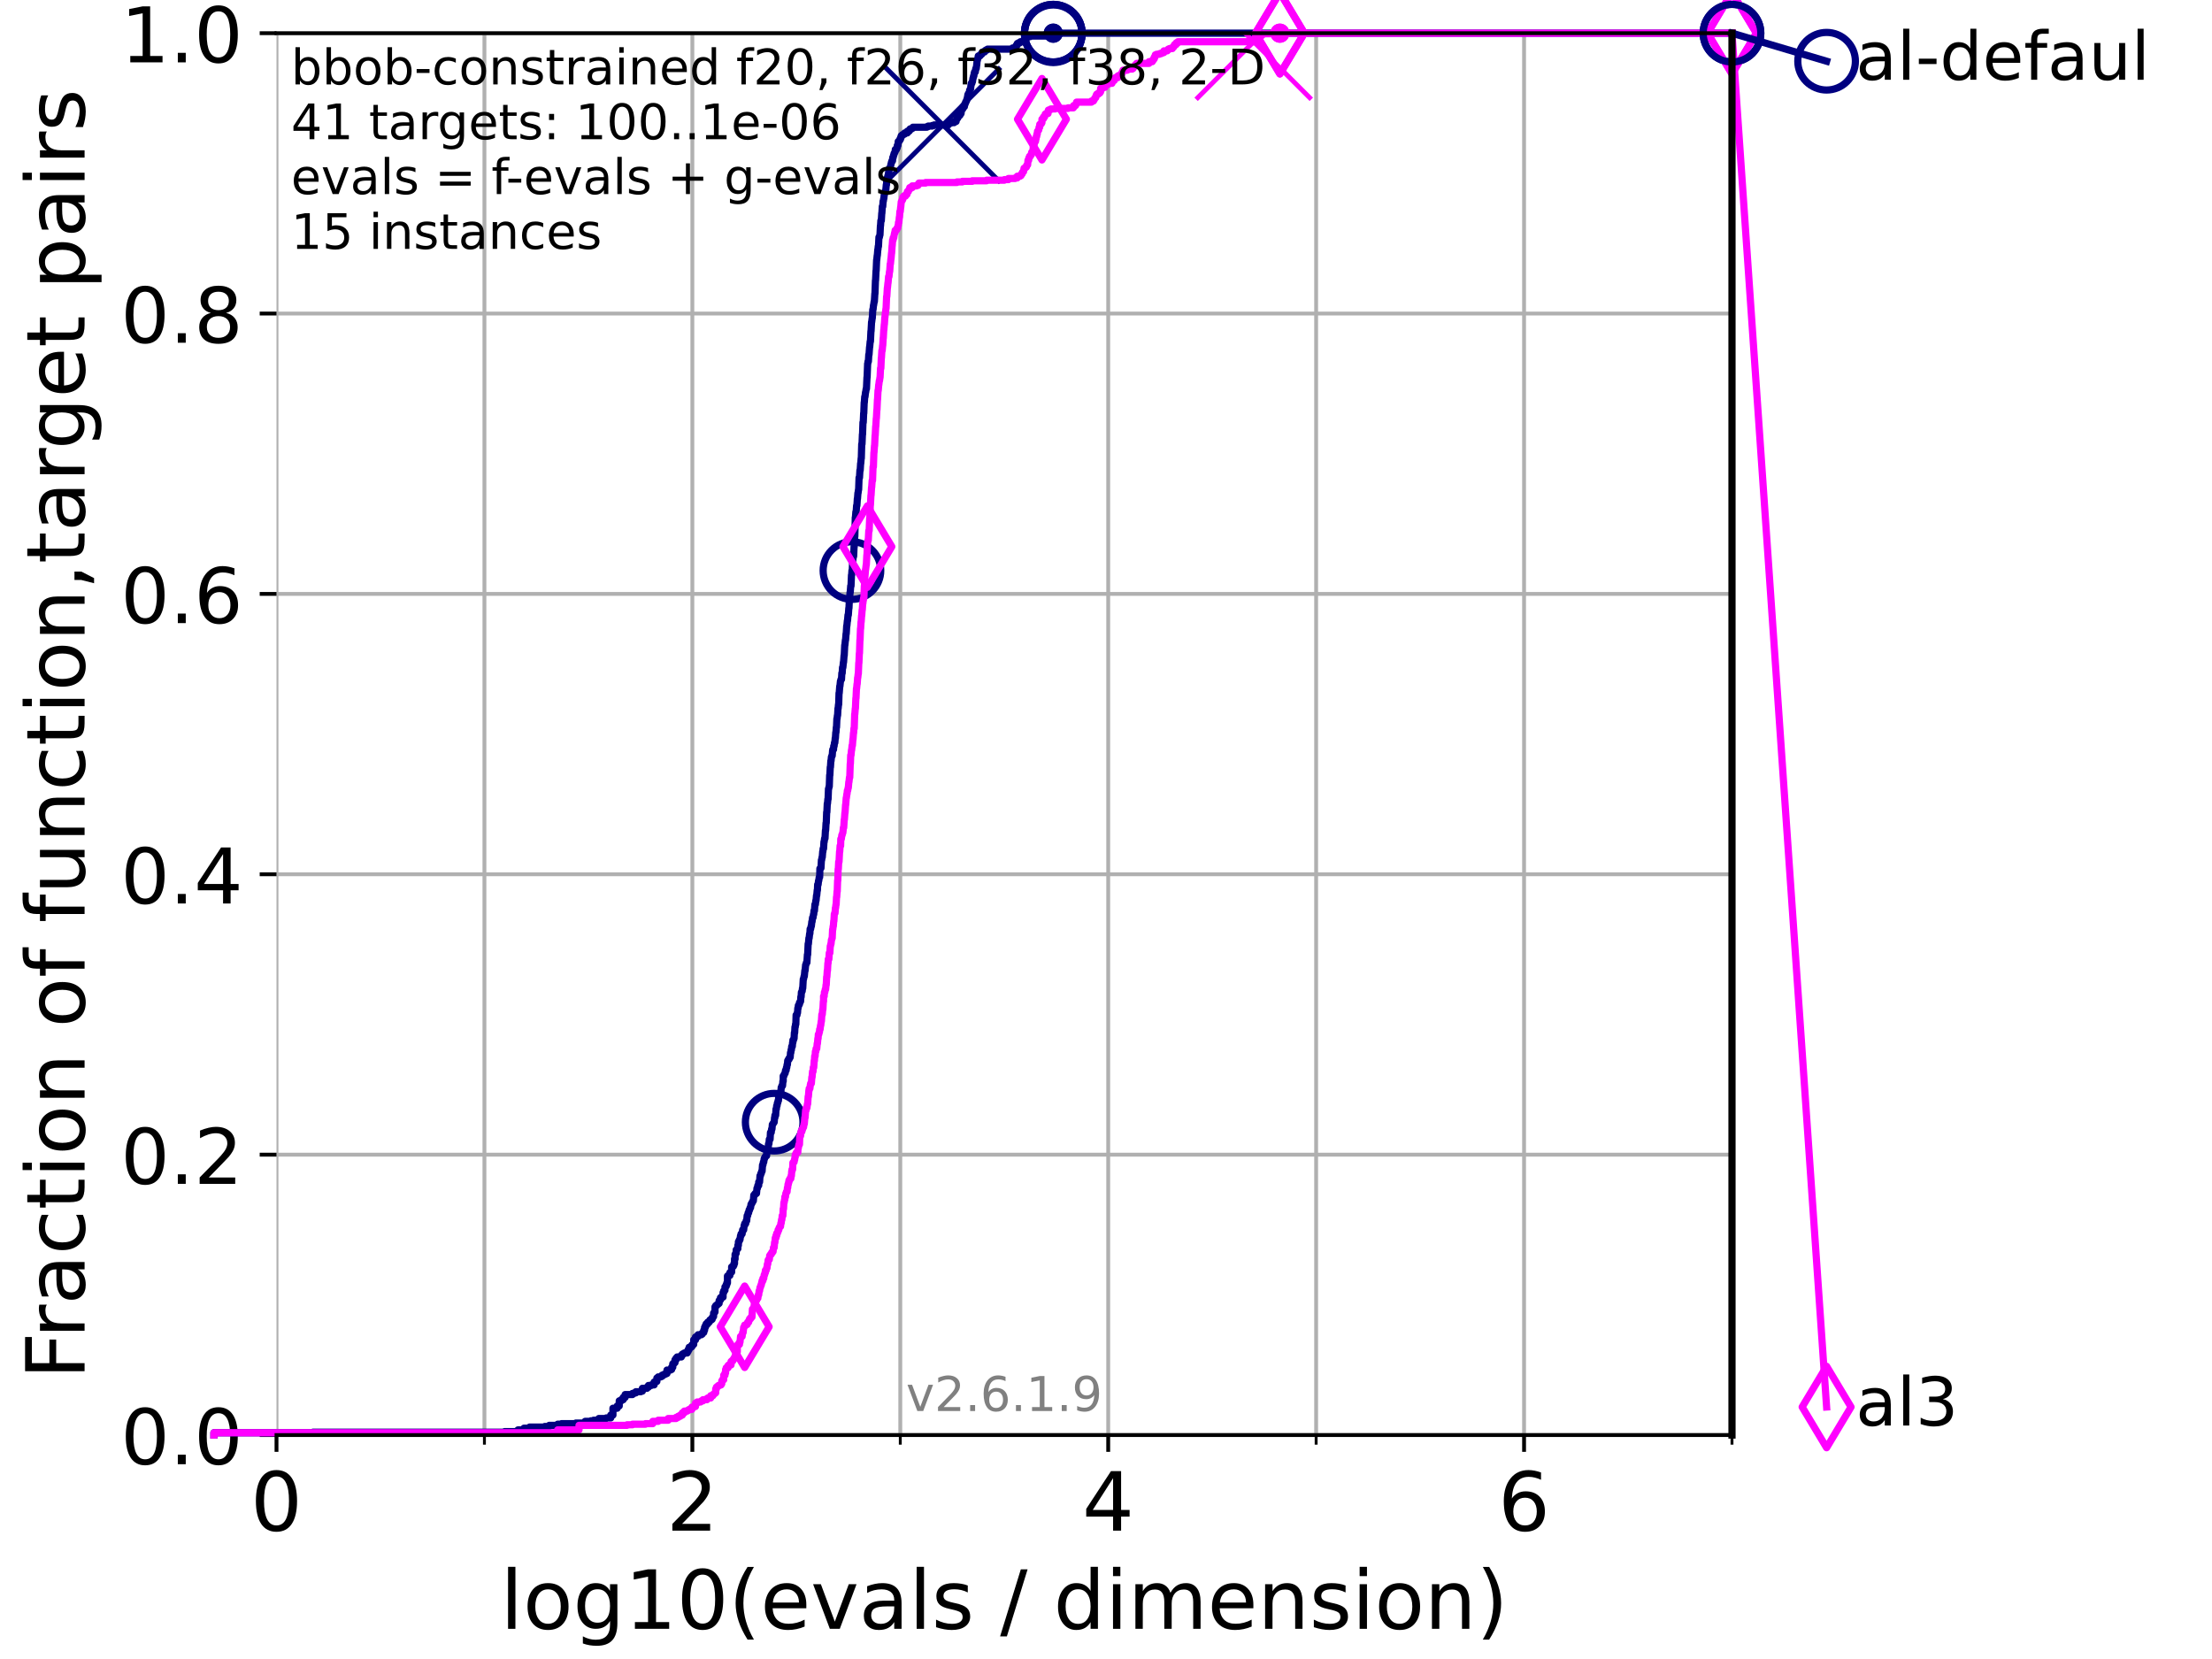 <?xml version="1.0" encoding="utf-8" standalone="no"?>
<!DOCTYPE svg PUBLIC "-//W3C//DTD SVG 1.1//EN"
  "http://www.w3.org/Graphics/SVG/1.1/DTD/svg11.dtd">
<!-- Created with matplotlib (https://matplotlib.org/) -->
<svg height="345.6pt" version="1.1" viewBox="0 0 460.8 345.6" width="460.8pt" xmlns="http://www.w3.org/2000/svg" xmlns:xlink="http://www.w3.org/1999/xlink">
 <defs>
  <style type="text/css">*{stroke-linecap:butt;stroke-linejoin:round;}</style>
 </defs>
 <g id="figure_1">
  <g id="patch_1">
   <path d="M 0 345.6 
L 460.8 345.6 
L 460.8 0 
L 0 0 
z
" style="fill:#ffffff;"/>
  </g>
  <g id="axes_1">
   <g id="patch_2">
    <path d="M 57.6 298.944 
L 360.806 298.944 
L 360.806 6.912 
L 57.6 6.912 
z
" style="fill:#ffffff;"/>
   </g>
   <g id="matplotlib.axis_1">
    <g id="xtick_1">
     <g id="line2d_1">
      <path clip-path="url(#p89e2e1b1d3)" d="M 57.6 298.944 
L 57.6 6.912 
" style="fill:none;stroke:#b0b0b0;stroke-linecap:square;stroke-width:0.8;"/>
     </g>
     <g id="line2d_2">
      <defs>
       <path d="M 0 0 
L 0 3.5 
" id="m9fa202d353" style="stroke:#000000;stroke-width:0.8;"/>
      </defs>
      <g>
       <use style="stroke:#000000;stroke-width:0.8;" x="57.6" xlink:href="#m9fa202d353" y="298.944"/>
      </g>
     </g>
     <g id="text_1">
      <!-- 0 -->
      <g transform="translate(52.192 318.861)scale(0.17 -0.17)">
       <defs>
        <path d="M 31.781 66.406 
Q 24.172 66.406 20.328 58.906 
Q 16.5 51.422 16.5 36.375 
Q 16.5 21.391 20.328 13.891 
Q 24.172 6.391 31.781 6.391 
Q 39.453 6.391 43.281 13.891 
Q 47.125 21.391 47.125 36.375 
Q 47.125 51.422 43.281 58.906 
Q 39.453 66.406 31.781 66.406 
z
M 31.781 74.219 
Q 44.047 74.219 50.516 64.516 
Q 56.984 54.828 56.984 36.375 
Q 56.984 17.969 50.516 8.266 
Q 44.047 -1.422 31.781 -1.422 
Q 19.531 -1.422 13.062 8.266 
Q 6.594 17.969 6.594 36.375 
Q 6.594 54.828 13.062 64.516 
Q 19.531 74.219 31.781 74.219 
z
" id="DejaVuSans-48"/>
       </defs>
       <use xlink:href="#DejaVuSans-48"/>
      </g>
     </g>
    </g>
    <g id="xtick_2">
     <g id="line2d_3">
      <path clip-path="url(#p89e2e1b1d3)" d="M 144.23 298.944 
L 144.23 6.912 
" style="fill:none;stroke:#b0b0b0;stroke-linecap:square;stroke-width:0.8;"/>
     </g>
     <g id="line2d_4">
      <g>
       <use style="stroke:#000000;stroke-width:0.8;" x="144.23" xlink:href="#m9fa202d353" y="298.944"/>
      </g>
     </g>
     <g id="text_2">
      <!-- 2 -->
      <g transform="translate(138.822 318.861)scale(0.17 -0.17)">
       <defs>
        <path d="M 19.188 8.297 
L 53.609 8.297 
L 53.609 0 
L 7.328 0 
L 7.328 8.297 
Q 12.938 14.109 22.625 23.891 
Q 32.328 33.688 34.812 36.531 
Q 39.547 41.844 41.422 45.531 
Q 43.312 49.219 43.312 52.781 
Q 43.312 58.594 39.234 62.25 
Q 35.156 65.922 28.609 65.922 
Q 23.969 65.922 18.812 64.312 
Q 13.672 62.703 7.812 59.422 
L 7.812 69.391 
Q 13.766 71.781 18.938 73 
Q 24.125 74.219 28.422 74.219 
Q 39.75 74.219 46.484 68.547 
Q 53.219 62.891 53.219 53.422 
Q 53.219 48.922 51.531 44.891 
Q 49.859 40.875 45.406 35.406 
Q 44.188 33.984 37.641 27.219 
Q 31.109 20.453 19.188 8.297 
z
" id="DejaVuSans-50"/>
       </defs>
       <use xlink:href="#DejaVuSans-50"/>
      </g>
     </g>
    </g>
    <g id="xtick_3">
     <g id="line2d_5">
      <path clip-path="url(#p89e2e1b1d3)" d="M 230.861 298.944 
L 230.861 6.912 
" style="fill:none;stroke:#b0b0b0;stroke-linecap:square;stroke-width:0.8;"/>
     </g>
     <g id="line2d_6">
      <g>
       <use style="stroke:#000000;stroke-width:0.8;" x="230.861" xlink:href="#m9fa202d353" y="298.944"/>
      </g>
     </g>
     <g id="text_3">
      <!-- 4 -->
      <g transform="translate(225.453 318.861)scale(0.17 -0.17)">
       <defs>
        <path d="M 37.797 64.312 
L 12.891 25.391 
L 37.797 25.391 
z
M 35.203 72.906 
L 47.609 72.906 
L 47.609 25.391 
L 58.016 25.391 
L 58.016 17.188 
L 47.609 17.188 
L 47.609 0 
L 37.797 0 
L 37.797 17.188 
L 4.891 17.188 
L 4.891 26.703 
z
" id="DejaVuSans-52"/>
       </defs>
       <use xlink:href="#DejaVuSans-52"/>
      </g>
     </g>
    </g>
    <g id="xtick_4">
     <g id="line2d_7">
      <path clip-path="url(#p89e2e1b1d3)" d="M 317.491 298.944 
L 317.491 6.912 
" style="fill:none;stroke:#b0b0b0;stroke-linecap:square;stroke-width:0.8;"/>
     </g>
     <g id="line2d_8">
      <g>
       <use style="stroke:#000000;stroke-width:0.8;" x="317.491" xlink:href="#m9fa202d353" y="298.944"/>
      </g>
     </g>
     <g id="text_4">
      <!-- 6 -->
      <g transform="translate(312.083 318.861)scale(0.17 -0.17)">
       <defs>
        <path d="M 33.016 40.375 
Q 26.375 40.375 22.484 35.828 
Q 18.609 31.297 18.609 23.391 
Q 18.609 15.531 22.484 10.953 
Q 26.375 6.391 33.016 6.391 
Q 39.656 6.391 43.531 10.953 
Q 47.406 15.531 47.406 23.391 
Q 47.406 31.297 43.531 35.828 
Q 39.656 40.375 33.016 40.375 
z
M 52.594 71.297 
L 52.594 62.312 
Q 48.875 64.062 45.094 64.984 
Q 41.312 65.922 37.594 65.922 
Q 27.828 65.922 22.672 59.328 
Q 17.531 52.734 16.797 39.406 
Q 19.672 43.656 24.016 45.922 
Q 28.375 48.188 33.594 48.188 
Q 44.578 48.188 50.953 41.516 
Q 57.328 34.859 57.328 23.391 
Q 57.328 12.156 50.688 5.359 
Q 44.047 -1.422 33.016 -1.422 
Q 20.359 -1.422 13.672 8.266 
Q 6.984 17.969 6.984 36.375 
Q 6.984 53.656 15.188 63.938 
Q 23.391 74.219 37.203 74.219 
Q 40.922 74.219 44.703 73.484 
Q 48.484 72.75 52.594 71.297 
z
" id="DejaVuSans-54"/>
       </defs>
       <use xlink:href="#DejaVuSans-54"/>
      </g>
     </g>
    </g>
    <g id="xtick_5">
     <g id="line2d_9">
      <path clip-path="url(#p89e2e1b1d3)" d="M 100.915 298.944 
L 100.915 6.912 
" style="fill:none;stroke:#b0b0b0;stroke-linecap:square;stroke-width:0.8;"/>
     </g>
     <g id="line2d_10">
      <defs>
       <path d="M 0 0 
L 0 2 
" id="m53aa85a109" style="stroke:#000000;stroke-width:0.6;"/>
      </defs>
      <g>
       <use style="stroke:#000000;stroke-width:0.6;" x="100.915" xlink:href="#m53aa85a109" y="298.944"/>
      </g>
     </g>
    </g>
    <g id="xtick_6">
     <g id="line2d_11">
      <path clip-path="url(#p89e2e1b1d3)" d="M 187.546 298.944 
L 187.546 6.912 
" style="fill:none;stroke:#b0b0b0;stroke-linecap:square;stroke-width:0.8;"/>
     </g>
     <g id="line2d_12">
      <g>
       <use style="stroke:#000000;stroke-width:0.6;" x="187.546" xlink:href="#m53aa85a109" y="298.944"/>
      </g>
     </g>
    </g>
    <g id="xtick_7">
     <g id="line2d_13">
      <path clip-path="url(#p89e2e1b1d3)" d="M 274.176 298.944 
L 274.176 6.912 
" style="fill:none;stroke:#b0b0b0;stroke-linecap:square;stroke-width:0.8;"/>
     </g>
     <g id="line2d_14">
      <g>
       <use style="stroke:#000000;stroke-width:0.6;" x="274.176" xlink:href="#m53aa85a109" y="298.944"/>
      </g>
     </g>
    </g>
    <g id="xtick_8">
     <g id="line2d_15">
      <path clip-path="url(#p89e2e1b1d3)" d="M 360.806 298.944 
L 360.806 6.912 
" style="fill:none;stroke:#b0b0b0;stroke-linecap:square;stroke-width:0.8;"/>
     </g>
     <g id="line2d_16">
      <g>
       <use style="stroke:#000000;stroke-width:0.6;" x="360.806" xlink:href="#m53aa85a109" y="298.944"/>
      </g>
     </g>
    </g>
    <g id="text_5">
     <!-- log10(evals / dimension) -->
     <g transform="translate(104.239 339.314)scale(0.17 -0.17)">
      <defs>
       <path d="M 9.422 75.984 
L 18.406 75.984 
L 18.406 0 
L 9.422 0 
z
" id="DejaVuSans-108"/>
       <path d="M 30.609 48.391 
Q 23.391 48.391 19.188 42.75 
Q 14.984 37.109 14.984 27.297 
Q 14.984 17.484 19.156 11.844 
Q 23.344 6.203 30.609 6.203 
Q 37.797 6.203 41.984 11.859 
Q 46.188 17.531 46.188 27.297 
Q 46.188 37.016 41.984 42.703 
Q 37.797 48.391 30.609 48.391 
z
M 30.609 56 
Q 42.328 56 49.016 48.375 
Q 55.719 40.766 55.719 27.297 
Q 55.719 13.875 49.016 6.219 
Q 42.328 -1.422 30.609 -1.422 
Q 18.844 -1.422 12.172 6.219 
Q 5.516 13.875 5.516 27.297 
Q 5.516 40.766 12.172 48.375 
Q 18.844 56 30.609 56 
z
" id="DejaVuSans-111"/>
       <path d="M 45.406 27.984 
Q 45.406 37.75 41.375 43.109 
Q 37.359 48.484 30.078 48.484 
Q 22.859 48.484 18.828 43.109 
Q 14.797 37.75 14.797 27.984 
Q 14.797 18.266 18.828 12.891 
Q 22.859 7.516 30.078 7.516 
Q 37.359 7.516 41.375 12.891 
Q 45.406 18.266 45.406 27.984 
z
M 54.391 6.781 
Q 54.391 -7.172 48.188 -13.984 
Q 42 -20.797 29.203 -20.797 
Q 24.469 -20.797 20.266 -20.094 
Q 16.062 -19.391 12.109 -17.922 
L 12.109 -9.188 
Q 16.062 -11.328 19.922 -12.344 
Q 23.781 -13.375 27.781 -13.375 
Q 36.625 -13.375 41.016 -8.766 
Q 45.406 -4.156 45.406 5.172 
L 45.406 9.625 
Q 42.625 4.781 38.281 2.391 
Q 33.938 0 27.875 0 
Q 17.828 0 11.672 7.656 
Q 5.516 15.328 5.516 27.984 
Q 5.516 40.672 11.672 48.328 
Q 17.828 56 27.875 56 
Q 33.938 56 38.281 53.609 
Q 42.625 51.219 45.406 46.391 
L 45.406 54.688 
L 54.391 54.688 
z
" id="DejaVuSans-103"/>
       <path d="M 12.406 8.297 
L 28.516 8.297 
L 28.516 63.922 
L 10.984 60.406 
L 10.984 69.391 
L 28.422 72.906 
L 38.281 72.906 
L 38.281 8.297 
L 54.391 8.297 
L 54.391 0 
L 12.406 0 
z
" id="DejaVuSans-49"/>
       <path d="M 31 75.875 
Q 24.469 64.656 21.281 53.656 
Q 18.109 42.672 18.109 31.391 
Q 18.109 20.125 21.312 9.062 
Q 24.516 -2 31 -13.188 
L 23.188 -13.188 
Q 15.875 -1.703 12.234 9.375 
Q 8.594 20.453 8.594 31.391 
Q 8.594 42.281 12.203 53.312 
Q 15.828 64.359 23.188 75.875 
z
" id="DejaVuSans-40"/>
       <path d="M 56.203 29.594 
L 56.203 25.203 
L 14.891 25.203 
Q 15.484 15.922 20.484 11.062 
Q 25.484 6.203 34.422 6.203 
Q 39.594 6.203 44.453 7.469 
Q 49.312 8.734 54.109 11.281 
L 54.109 2.781 
Q 49.266 0.734 44.188 -0.344 
Q 39.109 -1.422 33.891 -1.422 
Q 20.797 -1.422 13.156 6.188 
Q 5.516 13.812 5.516 26.812 
Q 5.516 40.234 12.766 48.109 
Q 20.016 56 32.328 56 
Q 43.359 56 49.781 48.891 
Q 56.203 41.797 56.203 29.594 
z
M 47.219 32.234 
Q 47.125 39.594 43.094 43.984 
Q 39.062 48.391 32.422 48.391 
Q 24.906 48.391 20.391 44.141 
Q 15.875 39.891 15.188 32.172 
z
" id="DejaVuSans-101"/>
       <path d="M 2.984 54.688 
L 12.5 54.688 
L 29.594 8.797 
L 46.688 54.688 
L 56.203 54.688 
L 35.688 0 
L 23.484 0 
z
" id="DejaVuSans-118"/>
       <path d="M 34.281 27.484 
Q 23.391 27.484 19.188 25 
Q 14.984 22.516 14.984 16.5 
Q 14.984 11.719 18.141 8.906 
Q 21.297 6.109 26.703 6.109 
Q 34.188 6.109 38.703 11.406 
Q 43.219 16.703 43.219 25.484 
L 43.219 27.484 
z
M 52.203 31.203 
L 52.203 0 
L 43.219 0 
L 43.219 8.297 
Q 40.141 3.328 35.547 0.953 
Q 30.953 -1.422 24.312 -1.422 
Q 15.922 -1.422 10.953 3.297 
Q 6 8.016 6 15.922 
Q 6 25.141 12.172 29.828 
Q 18.359 34.516 30.609 34.516 
L 43.219 34.516 
L 43.219 35.406 
Q 43.219 41.609 39.141 45 
Q 35.062 48.391 27.688 48.391 
Q 23 48.391 18.547 47.266 
Q 14.109 46.141 10.016 43.891 
L 10.016 52.203 
Q 14.938 54.109 19.578 55.047 
Q 24.219 56 28.609 56 
Q 40.484 56 46.344 49.844 
Q 52.203 43.703 52.203 31.203 
z
" id="DejaVuSans-97"/>
       <path d="M 44.281 53.078 
L 44.281 44.578 
Q 40.484 46.531 36.375 47.5 
Q 32.281 48.484 27.875 48.484 
Q 21.188 48.484 17.844 46.438 
Q 14.5 44.391 14.5 40.281 
Q 14.5 37.156 16.891 35.375 
Q 19.281 33.594 26.516 31.984 
L 29.594 31.297 
Q 39.156 29.25 43.188 25.516 
Q 47.219 21.781 47.219 15.094 
Q 47.219 7.469 41.188 3.016 
Q 35.156 -1.422 24.609 -1.422 
Q 20.219 -1.422 15.453 -0.562 
Q 10.688 0.297 5.422 2 
L 5.422 11.281 
Q 10.406 8.688 15.234 7.391 
Q 20.062 6.109 24.812 6.109 
Q 31.156 6.109 34.562 8.281 
Q 37.984 10.453 37.984 14.406 
Q 37.984 18.062 35.516 20.016 
Q 33.062 21.969 24.703 23.781 
L 21.578 24.516 
Q 13.234 26.266 9.516 29.906 
Q 5.812 33.547 5.812 39.891 
Q 5.812 47.609 11.281 51.797 
Q 16.75 56 26.812 56 
Q 31.781 56 36.172 55.266 
Q 40.578 54.547 44.281 53.078 
z
" id="DejaVuSans-115"/>
       <path id="DejaVuSans-32"/>
       <path d="M 25.391 72.906 
L 33.688 72.906 
L 8.297 -9.281 
L 0 -9.281 
z
" id="DejaVuSans-47"/>
       <path d="M 45.406 46.391 
L 45.406 75.984 
L 54.391 75.984 
L 54.391 0 
L 45.406 0 
L 45.406 8.203 
Q 42.578 3.328 38.25 0.953 
Q 33.938 -1.422 27.875 -1.422 
Q 17.969 -1.422 11.734 6.484 
Q 5.516 14.406 5.516 27.297 
Q 5.516 40.188 11.734 48.094 
Q 17.969 56 27.875 56 
Q 33.938 56 38.25 53.625 
Q 42.578 51.266 45.406 46.391 
z
M 14.797 27.297 
Q 14.797 17.391 18.875 11.75 
Q 22.953 6.109 30.078 6.109 
Q 37.203 6.109 41.297 11.75 
Q 45.406 17.391 45.406 27.297 
Q 45.406 37.203 41.297 42.844 
Q 37.203 48.484 30.078 48.484 
Q 22.953 48.484 18.875 42.844 
Q 14.797 37.203 14.797 27.297 
z
" id="DejaVuSans-100"/>
       <path d="M 9.422 54.688 
L 18.406 54.688 
L 18.406 0 
L 9.422 0 
z
M 9.422 75.984 
L 18.406 75.984 
L 18.406 64.594 
L 9.422 64.594 
z
" id="DejaVuSans-105"/>
       <path d="M 52 44.188 
Q 55.375 50.25 60.062 53.125 
Q 64.75 56 71.094 56 
Q 79.641 56 84.281 50.016 
Q 88.922 44.047 88.922 33.016 
L 88.922 0 
L 79.891 0 
L 79.891 32.719 
Q 79.891 40.578 77.094 44.375 
Q 74.312 48.188 68.609 48.188 
Q 61.625 48.188 57.562 43.547 
Q 53.516 38.922 53.516 30.906 
L 53.516 0 
L 44.484 0 
L 44.484 32.719 
Q 44.484 40.625 41.703 44.406 
Q 38.922 48.188 33.109 48.188 
Q 26.219 48.188 22.156 43.531 
Q 18.109 38.875 18.109 30.906 
L 18.109 0 
L 9.078 0 
L 9.078 54.688 
L 18.109 54.688 
L 18.109 46.188 
Q 21.188 51.219 25.484 53.609 
Q 29.781 56 35.688 56 
Q 41.656 56 45.828 52.969 
Q 50 49.953 52 44.188 
z
" id="DejaVuSans-109"/>
       <path d="M 54.891 33.016 
L 54.891 0 
L 45.906 0 
L 45.906 32.719 
Q 45.906 40.484 42.875 44.328 
Q 39.844 48.188 33.797 48.188 
Q 26.516 48.188 22.312 43.547 
Q 18.109 38.922 18.109 30.906 
L 18.109 0 
L 9.078 0 
L 9.078 54.688 
L 18.109 54.688 
L 18.109 46.188 
Q 21.344 51.125 25.703 53.562 
Q 30.078 56 35.797 56 
Q 45.219 56 50.047 50.172 
Q 54.891 44.344 54.891 33.016 
z
" id="DejaVuSans-110"/>
       <path d="M 8.016 75.875 
L 15.828 75.875 
Q 23.141 64.359 26.781 53.312 
Q 30.422 42.281 30.422 31.391 
Q 30.422 20.453 26.781 9.375 
Q 23.141 -1.703 15.828 -13.188 
L 8.016 -13.188 
Q 14.5 -2 17.703 9.062 
Q 20.906 20.125 20.906 31.391 
Q 20.906 42.672 17.703 53.656 
Q 14.5 64.656 8.016 75.875 
z
" id="DejaVuSans-41"/>
      </defs>
      <use xlink:href="#DejaVuSans-108"/>
      <use x="27.783" xlink:href="#DejaVuSans-111"/>
      <use x="88.965" xlink:href="#DejaVuSans-103"/>
      <use x="152.441" xlink:href="#DejaVuSans-49"/>
      <use x="216.064" xlink:href="#DejaVuSans-48"/>
      <use x="279.688" xlink:href="#DejaVuSans-40"/>
      <use x="318.701" xlink:href="#DejaVuSans-101"/>
      <use x="380.225" xlink:href="#DejaVuSans-118"/>
      <use x="439.404" xlink:href="#DejaVuSans-97"/>
      <use x="500.684" xlink:href="#DejaVuSans-108"/>
      <use x="528.467" xlink:href="#DejaVuSans-115"/>
      <use x="580.566" xlink:href="#DejaVuSans-32"/>
      <use x="612.354" xlink:href="#DejaVuSans-47"/>
      <use x="646.045" xlink:href="#DejaVuSans-32"/>
      <use x="677.832" xlink:href="#DejaVuSans-100"/>
      <use x="741.309" xlink:href="#DejaVuSans-105"/>
      <use x="769.092" xlink:href="#DejaVuSans-109"/>
      <use x="866.504" xlink:href="#DejaVuSans-101"/>
      <use x="928.027" xlink:href="#DejaVuSans-110"/>
      <use x="991.406" xlink:href="#DejaVuSans-115"/>
      <use x="1043.506" xlink:href="#DejaVuSans-105"/>
      <use x="1071.289" xlink:href="#DejaVuSans-111"/>
      <use x="1132.471" xlink:href="#DejaVuSans-110"/>
      <use x="1195.85" xlink:href="#DejaVuSans-41"/>
     </g>
    </g>
   </g>
   <g id="matplotlib.axis_2">
    <g id="ytick_1">
     <g id="line2d_17">
      <path clip-path="url(#p89e2e1b1d3)" d="M 57.6 298.944 
L 360.806 298.944 
" style="fill:none;stroke:#b0b0b0;stroke-linecap:square;stroke-width:0.8;"/>
     </g>
     <g id="line2d_18">
      <defs>
       <path d="M 0 0 
L -3.5 0 
" id="madee6352ec" style="stroke:#000000;stroke-width:0.8;"/>
      </defs>
      <g>
       <use style="stroke:#000000;stroke-width:0.8;" x="57.6" xlink:href="#madee6352ec" y="298.944"/>
      </g>
     </g>
     <g id="text_6">
      <!-- 0.0 -->
      <g transform="translate(25.155 305.023)scale(0.16 -0.16)">
       <defs>
        <path d="M 10.688 12.406 
L 21 12.406 
L 21 0 
L 10.688 0 
z
" id="DejaVuSans-46"/>
       </defs>
       <use xlink:href="#DejaVuSans-48"/>
       <use x="63.623" xlink:href="#DejaVuSans-46"/>
       <use x="95.41" xlink:href="#DejaVuSans-48"/>
      </g>
     </g>
    </g>
    <g id="ytick_2">
     <g id="line2d_19">
      <path clip-path="url(#p89e2e1b1d3)" d="M 57.6 240.538 
L 360.806 240.538 
" style="fill:none;stroke:#b0b0b0;stroke-linecap:square;stroke-width:0.8;"/>
     </g>
     <g id="line2d_20">
      <g>
       <use style="stroke:#000000;stroke-width:0.8;" x="57.6" xlink:href="#madee6352ec" y="240.538"/>
      </g>
     </g>
     <g id="text_7">
      <!-- 0.2 -->
      <g transform="translate(25.155 246.616)scale(0.16 -0.16)">
       <use xlink:href="#DejaVuSans-48"/>
       <use x="63.623" xlink:href="#DejaVuSans-46"/>
       <use x="95.41" xlink:href="#DejaVuSans-50"/>
      </g>
     </g>
    </g>
    <g id="ytick_3">
     <g id="line2d_21">
      <path clip-path="url(#p89e2e1b1d3)" d="M 57.6 182.131 
L 360.806 182.131 
" style="fill:none;stroke:#b0b0b0;stroke-linecap:square;stroke-width:0.8;"/>
     </g>
     <g id="line2d_22">
      <g>
       <use style="stroke:#000000;stroke-width:0.8;" x="57.6" xlink:href="#madee6352ec" y="182.131"/>
      </g>
     </g>
     <g id="text_8">
      <!-- 0.4 -->
      <g transform="translate(25.155 188.21)scale(0.16 -0.16)">
       <use xlink:href="#DejaVuSans-48"/>
       <use x="63.623" xlink:href="#DejaVuSans-46"/>
       <use x="95.41" xlink:href="#DejaVuSans-52"/>
      </g>
     </g>
    </g>
    <g id="ytick_4">
     <g id="line2d_23">
      <path clip-path="url(#p89e2e1b1d3)" d="M 57.6 123.725 
L 360.806 123.725 
" style="fill:none;stroke:#b0b0b0;stroke-linecap:square;stroke-width:0.8;"/>
     </g>
     <g id="line2d_24">
      <g>
       <use style="stroke:#000000;stroke-width:0.8;" x="57.6" xlink:href="#madee6352ec" y="123.725"/>
      </g>
     </g>
     <g id="text_9">
      <!-- 0.6 -->
      <g transform="translate(25.155 129.804)scale(0.16 -0.16)">
       <use xlink:href="#DejaVuSans-48"/>
       <use x="63.623" xlink:href="#DejaVuSans-46"/>
       <use x="95.41" xlink:href="#DejaVuSans-54"/>
      </g>
     </g>
    </g>
    <g id="ytick_5">
     <g id="line2d_25">
      <path clip-path="url(#p89e2e1b1d3)" d="M 57.6 65.318 
L 360.806 65.318 
" style="fill:none;stroke:#b0b0b0;stroke-linecap:square;stroke-width:0.8;"/>
     </g>
     <g id="line2d_26">
      <g>
       <use style="stroke:#000000;stroke-width:0.8;" x="57.6" xlink:href="#madee6352ec" y="65.318"/>
      </g>
     </g>
     <g id="text_10">
      <!-- 0.8 -->
      <g transform="translate(25.155 71.397)scale(0.16 -0.16)">
       <defs>
        <path d="M 31.781 34.625 
Q 24.75 34.625 20.719 30.859 
Q 16.703 27.094 16.703 20.516 
Q 16.703 13.922 20.719 10.156 
Q 24.75 6.391 31.781 6.391 
Q 38.812 6.391 42.859 10.172 
Q 46.922 13.969 46.922 20.516 
Q 46.922 27.094 42.891 30.859 
Q 38.875 34.625 31.781 34.625 
z
M 21.922 38.812 
Q 15.578 40.375 12.031 44.719 
Q 8.5 49.078 8.5 55.328 
Q 8.5 64.062 14.719 69.141 
Q 20.953 74.219 31.781 74.219 
Q 42.672 74.219 48.875 69.141 
Q 55.078 64.062 55.078 55.328 
Q 55.078 49.078 51.531 44.719 
Q 48 40.375 41.703 38.812 
Q 48.828 37.156 52.797 32.312 
Q 56.781 27.484 56.781 20.516 
Q 56.781 9.906 50.312 4.234 
Q 43.844 -1.422 31.781 -1.422 
Q 19.734 -1.422 13.25 4.234 
Q 6.781 9.906 6.781 20.516 
Q 6.781 27.484 10.781 32.312 
Q 14.797 37.156 21.922 38.812 
z
M 18.312 54.391 
Q 18.312 48.734 21.844 45.562 
Q 25.391 42.391 31.781 42.391 
Q 38.141 42.391 41.719 45.562 
Q 45.312 48.734 45.312 54.391 
Q 45.312 60.062 41.719 63.234 
Q 38.141 66.406 31.781 66.406 
Q 25.391 66.406 21.844 63.234 
Q 18.312 60.062 18.312 54.391 
z
" id="DejaVuSans-56"/>
       </defs>
       <use xlink:href="#DejaVuSans-48"/>
       <use x="63.623" xlink:href="#DejaVuSans-46"/>
       <use x="95.41" xlink:href="#DejaVuSans-56"/>
      </g>
     </g>
    </g>
    <g id="ytick_6">
     <g id="line2d_27">
      <path clip-path="url(#p89e2e1b1d3)" d="M 57.6 6.912 
L 360.806 6.912 
" style="fill:none;stroke:#b0b0b0;stroke-linecap:square;stroke-width:0.8;"/>
     </g>
     <g id="line2d_28">
      <g>
       <use style="stroke:#000000;stroke-width:0.8;" x="57.6" xlink:href="#madee6352ec" y="6.912"/>
      </g>
     </g>
     <g id="text_11">
      <!-- 1.0 -->
      <g transform="translate(25.155 12.991)scale(0.16 -0.16)">
       <use xlink:href="#DejaVuSans-49"/>
       <use x="63.623" xlink:href="#DejaVuSans-46"/>
       <use x="95.41" xlink:href="#DejaVuSans-48"/>
      </g>
     </g>
    </g>
    <g id="text_12">
     <!-- Fraction of function,target pairs -->
     <g transform="translate(17.62 287.313)rotate(-90)scale(0.17 -0.17)">
      <defs>
       <path d="M 9.812 72.906 
L 51.703 72.906 
L 51.703 64.594 
L 19.672 64.594 
L 19.672 43.109 
L 48.578 43.109 
L 48.578 34.812 
L 19.672 34.812 
L 19.672 0 
L 9.812 0 
z
" id="DejaVuSans-70"/>
       <path d="M 41.109 46.297 
Q 39.594 47.172 37.812 47.578 
Q 36.031 48 33.891 48 
Q 26.266 48 22.188 43.047 
Q 18.109 38.094 18.109 28.812 
L 18.109 0 
L 9.078 0 
L 9.078 54.688 
L 18.109 54.688 
L 18.109 46.188 
Q 20.953 51.172 25.484 53.578 
Q 30.031 56 36.531 56 
Q 37.453 56 38.578 55.875 
Q 39.703 55.766 41.062 55.516 
z
" id="DejaVuSans-114"/>
       <path d="M 48.781 52.594 
L 48.781 44.188 
Q 44.969 46.297 41.141 47.344 
Q 37.312 48.391 33.406 48.391 
Q 24.656 48.391 19.812 42.844 
Q 14.984 37.312 14.984 27.297 
Q 14.984 17.281 19.812 11.734 
Q 24.656 6.203 33.406 6.203 
Q 37.312 6.203 41.141 7.25 
Q 44.969 8.297 48.781 10.406 
L 48.781 2.094 
Q 45.016 0.344 40.984 -0.531 
Q 36.969 -1.422 32.422 -1.422 
Q 20.062 -1.422 12.781 6.344 
Q 5.516 14.109 5.516 27.297 
Q 5.516 40.672 12.859 48.328 
Q 20.219 56 33.016 56 
Q 37.156 56 41.109 55.141 
Q 45.062 54.297 48.781 52.594 
z
" id="DejaVuSans-99"/>
       <path d="M 18.312 70.219 
L 18.312 54.688 
L 36.812 54.688 
L 36.812 47.703 
L 18.312 47.703 
L 18.312 18.016 
Q 18.312 11.328 20.141 9.422 
Q 21.969 7.516 27.594 7.516 
L 36.812 7.516 
L 36.812 0 
L 27.594 0 
Q 17.188 0 13.234 3.875 
Q 9.281 7.766 9.281 18.016 
L 9.281 47.703 
L 2.688 47.703 
L 2.688 54.688 
L 9.281 54.688 
L 9.281 70.219 
z
" id="DejaVuSans-116"/>
       <path d="M 37.109 75.984 
L 37.109 68.5 
L 28.516 68.5 
Q 23.688 68.5 21.797 66.547 
Q 19.922 64.594 19.922 59.516 
L 19.922 54.688 
L 34.719 54.688 
L 34.719 47.703 
L 19.922 47.703 
L 19.922 0 
L 10.891 0 
L 10.891 47.703 
L 2.297 47.703 
L 2.297 54.688 
L 10.891 54.688 
L 10.891 58.5 
Q 10.891 67.625 15.141 71.797 
Q 19.391 75.984 28.609 75.984 
z
" id="DejaVuSans-102"/>
       <path d="M 8.5 21.578 
L 8.5 54.688 
L 17.484 54.688 
L 17.484 21.922 
Q 17.484 14.156 20.5 10.266 
Q 23.531 6.391 29.594 6.391 
Q 36.859 6.391 41.078 11.031 
Q 45.312 15.672 45.312 23.688 
L 45.312 54.688 
L 54.297 54.688 
L 54.297 0 
L 45.312 0 
L 45.312 8.406 
Q 42.047 3.422 37.719 1 
Q 33.406 -1.422 27.688 -1.422 
Q 18.266 -1.422 13.375 4.438 
Q 8.5 10.297 8.5 21.578 
z
M 31.109 56 
z
" id="DejaVuSans-117"/>
       <path d="M 11.719 12.406 
L 22.016 12.406 
L 22.016 4 
L 14.016 -11.625 
L 7.719 -11.625 
L 11.719 4 
z
" id="DejaVuSans-44"/>
       <path d="M 18.109 8.203 
L 18.109 -20.797 
L 9.078 -20.797 
L 9.078 54.688 
L 18.109 54.688 
L 18.109 46.391 
Q 20.953 51.266 25.266 53.625 
Q 29.594 56 35.594 56 
Q 45.562 56 51.781 48.094 
Q 58.016 40.188 58.016 27.297 
Q 58.016 14.406 51.781 6.484 
Q 45.562 -1.422 35.594 -1.422 
Q 29.594 -1.422 25.266 0.953 
Q 20.953 3.328 18.109 8.203 
z
M 48.688 27.297 
Q 48.688 37.203 44.609 42.844 
Q 40.531 48.484 33.406 48.484 
Q 26.266 48.484 22.188 42.844 
Q 18.109 37.203 18.109 27.297 
Q 18.109 17.391 22.188 11.75 
Q 26.266 6.109 33.406 6.109 
Q 40.531 6.109 44.609 11.75 
Q 48.688 17.391 48.688 27.297 
z
" id="DejaVuSans-112"/>
      </defs>
      <use xlink:href="#DejaVuSans-70"/>
      <use x="50.27" xlink:href="#DejaVuSans-114"/>
      <use x="91.383" xlink:href="#DejaVuSans-97"/>
      <use x="152.662" xlink:href="#DejaVuSans-99"/>
      <use x="207.643" xlink:href="#DejaVuSans-116"/>
      <use x="246.852" xlink:href="#DejaVuSans-105"/>
      <use x="274.635" xlink:href="#DejaVuSans-111"/>
      <use x="335.816" xlink:href="#DejaVuSans-110"/>
      <use x="399.195" xlink:href="#DejaVuSans-32"/>
      <use x="430.982" xlink:href="#DejaVuSans-111"/>
      <use x="492.164" xlink:href="#DejaVuSans-102"/>
      <use x="527.369" xlink:href="#DejaVuSans-32"/>
      <use x="559.156" xlink:href="#DejaVuSans-102"/>
      <use x="594.361" xlink:href="#DejaVuSans-117"/>
      <use x="657.74" xlink:href="#DejaVuSans-110"/>
      <use x="721.119" xlink:href="#DejaVuSans-99"/>
      <use x="776.1" xlink:href="#DejaVuSans-116"/>
      <use x="815.309" xlink:href="#DejaVuSans-105"/>
      <use x="843.092" xlink:href="#DejaVuSans-111"/>
      <use x="904.273" xlink:href="#DejaVuSans-110"/>
      <use x="967.652" xlink:href="#DejaVuSans-44"/>
      <use x="999.439" xlink:href="#DejaVuSans-116"/>
      <use x="1038.648" xlink:href="#DejaVuSans-97"/>
      <use x="1099.928" xlink:href="#DejaVuSans-114"/>
      <use x="1139.291" xlink:href="#DejaVuSans-103"/>
      <use x="1202.768" xlink:href="#DejaVuSans-101"/>
      <use x="1264.291" xlink:href="#DejaVuSans-116"/>
      <use x="1303.5" xlink:href="#DejaVuSans-32"/>
      <use x="1335.287" xlink:href="#DejaVuSans-112"/>
      <use x="1398.764" xlink:href="#DejaVuSans-97"/>
      <use x="1460.043" xlink:href="#DejaVuSans-105"/>
      <use x="1487.826" xlink:href="#DejaVuSans-114"/>
      <use x="1528.939" xlink:href="#DejaVuSans-115"/>
     </g>
    </g>
   </g>
   <g id="line2d_29">
    <defs>
     <path d="M 0 1.5 
C 0.398 1.5 0.779 1.342 1.061 1.061 
C 1.342 0.779 1.5 0.398 1.5 0 
C 1.5 -0.398 1.342 -0.779 1.061 -1.061 
C 0.779 -1.342 0.398 -1.5 0 -1.5 
C -0.398 -1.5 -0.779 -1.342 -1.061 -1.061 
C -1.342 -0.779 -1.5 -0.398 -1.5 0 
C -1.5 0.398 -1.342 0.779 -1.061 1.061 
C -0.779 1.342 -0.398 1.5 0 1.5 
z
" id="m8f09f0c240" style="stroke:#000080;"/>
    </defs>
    <g>
     <use style="fill:#000080;stroke:#000080;" x="219.415" xlink:href="#m8f09f0c240" y="6.912"/>
     <use style="fill:#000080;stroke:#000080;" x="219.415" xlink:href="#m8f09f0c240" y="6.912"/>
    </g>
   </g>
   <g id="line2d_30">
    <path d="M 44.561 298.944 
L 44.561 298.469 
L 65.227 298.469 
L 65.227 298.35 
L 105.113 298.35 
L 105.113 298.232 
L 107.905 298.232 
L 107.905 297.876 
L 109.159 297.876 
L 109.159 297.519 
L 110.336 297.519 
L 110.336 297.282 
L 113.478 297.282 
L 113.478 297.163 
L 114.419 297.163 
L 114.419 296.926 
L 116.17 296.926 
L 116.17 296.688 
L 116.988 296.688 
L 116.988 296.57 
L 119.945 296.57 
L 119.945 296.451 
L 121.893 296.451 
L 121.893 296.095 
L 123.088 296.095 
L 123.088 295.976 
L 123.658 295.976 
L 123.658 295.857 
L 124.748 295.857 
L 124.748 295.501 
L 126.275 295.501 
L 126.275 295.383 
L 127.227 295.383 
L 127.227 294.789 
L 127.686 294.789 
L 127.686 293.365 
L 128.571 293.365 
L 128.571 292.89 
L 128.999 292.89 
L 128.999 291.821 
L 129.417 291.821 
L 129.417 291.584 
L 129.826 291.584 
L 129.826 291.109 
L 130.226 291.109 
L 130.226 290.515 
L 131.747 290.515 
L 131.747 290.278 
L 132.109 290.278 
L 132.109 290.159 
L 132.464 290.159 
L 132.464 289.922 
L 133.49 289.922 
L 133.49 289.803 
L 133.82 289.803 
L 133.82 289.21 
L 134.777 289.21 
L 134.777 288.972 
L 135.085 288.972 
L 135.085 288.616 
L 135.688 288.616 
L 135.688 288.497 
L 136.271 288.497 
L 136.271 287.904 
L 136.556 287.904 
L 136.556 287.785 
L 136.837 287.785 
L 136.837 287.073 
L 137.113 287.073 
L 137.113 286.835 
L 137.655 286.835 
L 137.655 286.717 
L 137.92 286.717 
L 137.92 286.479 
L 138.181 286.479 
L 138.181 286.361 
L 138.439 286.361 
L 138.439 286.242 
L 138.693 286.242 
L 138.693 286.123 
L 138.944 286.123 
L 138.944 285.411 
L 139.677 285.411 
L 139.677 285.292 
L 139.915 285.292 
L 139.915 284.817 
L 140.15 284.817 
L 140.15 284.105 
L 140.382 284.105 
L 140.382 283.868 
L 140.612 283.868 
L 140.612 283.274 
L 140.838 283.274 
L 140.838 282.918 
L 141.062 282.918 
L 141.062 282.68 
L 141.932 282.68 
L 141.932 282.324 
L 142.144 282.324 
L 142.144 282.087 
L 142.353 282.087 
L 142.353 281.968 
L 142.559 281.968 
L 142.559 281.849 
L 143.166 281.849 
L 143.166 281.493 
L 143.364 281.493 
L 143.364 281.137 
L 143.56 281.137 
L 143.56 280.662 
L 143.946 280.662 
L 143.946 280.544 
L 144.136 280.544 
L 144.136 280.187 
L 144.324 280.187 
L 144.324 280.069 
L 144.51 280.069 
L 144.51 279.119 
L 144.878 279.119 
L 144.878 278.526 
L 145.238 278.526 
L 145.238 278.407 
L 145.415 278.407 
L 145.415 278.051 
L 146.109 278.051 
L 146.109 277.932 
L 146.278 277.932 
L 146.278 277.695 
L 146.446 277.695 
L 146.446 277.576 
L 146.613 277.576 
L 146.613 277.101 
L 146.778 277.101 
L 146.778 276.507 
L 146.941 276.507 
L 146.941 276.151 
L 147.103 276.151 
L 147.103 275.795 
L 147.424 275.795 
L 147.424 275.439 
L 147.738 275.439 
L 147.738 275.202 
L 147.894 275.202 
L 147.894 274.964 
L 148.201 274.964 
L 148.201 274.845 
L 148.353 274.845 
L 148.353 274.489 
L 148.503 274.489 
L 148.503 274.252 
L 148.652 274.252 
L 148.652 273.54 
L 148.801 273.54 
L 148.801 273.302 
L 148.948 273.302 
L 148.948 272.234 
L 149.093 272.234 
L 149.093 271.996 
L 149.238 271.996 
L 149.238 271.878 
L 149.382 271.878 
L 149.382 271.759 
L 149.524 271.759 
L 149.524 271.64 
L 149.666 271.64 
L 149.666 271.521 
L 149.806 271.521 
L 149.806 270.928 
L 149.945 270.928 
L 149.945 270.809 
L 150.084 270.809 
L 150.084 270.334 
L 150.221 270.334 
L 150.221 270.216 
L 150.627 270.216 
L 150.627 269.266 
L 150.76 269.266 
L 150.76 268.91 
L 150.893 268.91 
L 150.893 268.791 
L 151.024 268.791 
L 151.024 268.079 
L 151.155 268.079 
L 151.155 267.96 
L 151.285 267.96 
L 151.285 267.604 
L 151.414 267.604 
L 151.414 267.248 
L 151.542 267.248 
L 151.542 265.823 
L 151.669 265.823 
L 151.669 265.705 
L 152.045 265.705 
L 152.045 265.111 
L 152.292 265.111 
L 152.292 264.992 
L 152.414 264.992 
L 152.414 263.924 
L 152.656 263.924 
L 152.656 263.805 
L 152.776 263.805 
L 152.776 263.568 
L 152.895 263.568 
L 152.895 263.212 
L 153.013 263.212 
L 153.013 262.262 
L 153.131 262.262 
L 153.131 261.312 
L 153.247 261.312 
L 153.247 261.075 
L 153.364 261.075 
L 153.364 260.363 
L 153.479 260.363 
L 153.479 260.244 
L 153.594 260.244 
L 153.594 260.125 
L 153.708 260.125 
L 153.708 259.413 
L 153.821 259.413 
L 153.821 258.701 
L 153.934 258.701 
L 153.934 258.463 
L 154.046 258.463 
L 154.046 258.226 
L 154.157 258.226 
L 154.268 257.395 
L 154.378 257.395 
L 154.378 257.039 
L 154.596 257.039 
L 154.704 256.208 
L 154.918 256.208 
L 155.024 255.258 
L 155.13 255.258 
L 155.13 254.902 
L 155.34 254.902 
L 155.444 254.308 
L 155.547 254.308 
L 155.65 253.24 
L 155.752 253.24 
L 155.854 252.646 
L 155.955 252.646 
L 156.056 252.053 
L 156.156 252.053 
L 156.255 251.578 
L 156.354 251.578 
L 156.453 250.866 
L 156.551 250.866 
L 156.648 250.509 
L 156.745 250.509 
L 156.841 250.153 
L 156.937 250.153 
L 157.033 248.966 
L 157.128 248.966 
L 157.128 248.847 
L 157.317 248.847 
L 157.317 248.61 
L 157.596 248.61 
L 157.688 247.542 
L 157.78 247.542 
L 157.871 246.948 
L 158.053 246.948 
L 158.053 246.236 
L 158.232 246.236 
L 158.321 244.93 
L 158.41 244.93 
L 158.498 244.455 
L 158.586 244.455 
L 158.674 243.98 
L 158.761 243.98 
L 158.848 242.674 
L 158.934 242.674 
L 159.02 242.081 
L 159.105 242.081 
L 159.19 241.369 
L 159.275 241.369 
L 159.359 241.012 
L 159.443 241.012 
L 159.527 240.775 
L 159.693 240.775 
L 159.776 239.588 
L 159.858 239.588 
L 159.94 239.113 
L 160.021 239.113 
L 160.102 238.282 
L 160.183 238.282 
L 160.263 237.332 
L 160.423 237.332 
L 160.502 235.908 
L 160.66 235.908 
L 160.738 235.196 
L 160.817 235.196 
L 160.894 234.246 
L 160.972 234.246 
L 161.049 234.008 
L 161.126 234.008 
L 161.202 233.771 
L 161.278 233.771 
L 161.354 232.821 
L 161.43 232.821 
L 161.43 232.346 
L 161.58 232.346 
L 161.654 231.041 
L 161.729 231.041 
L 161.803 230.328 
L 161.877 230.328 
L 161.95 229.735 
L 162.023 229.735 
L 162.096 229.26 
L 162.169 229.26 
L 162.241 227.954 
L 162.457 227.954 
L 162.528 227.479 
L 162.67 227.479 
L 162.74 226.53 
L 162.81 226.53 
L 162.88 226.173 
L 163.019 226.173 
L 163.088 225.224 
L 163.157 225.224 
L 163.157 224.155 
L 163.294 224.155 
L 163.363 223.799 
L 163.43 223.799 
L 163.498 223.562 
L 163.566 223.562 
L 163.633 222.968 
L 163.766 222.968 
L 163.833 222.375 
L 163.899 222.375 
L 163.965 221.781 
L 164.031 221.781 
L 164.096 220.95 
L 164.162 220.95 
L 164.227 220.713 
L 164.356 220.713 
L 164.356 220.475 
L 164.485 220.475 
L 164.549 220.238 
L 164.613 220.238 
L 164.676 219.288 
L 164.74 219.288 
L 164.803 218.695 
L 164.866 218.695 
L 164.928 217.982 
L 165.053 217.982 
L 165.115 217.151 
L 165.177 217.151 
L 165.177 216.676 
L 165.3 216.676 
L 165.362 216.32 
L 165.423 216.32 
L 165.483 215.133 
L 165.544 215.133 
L 165.605 213.946 
L 165.665 213.946 
L 165.725 213.353 
L 165.785 213.353 
L 165.845 211.453 
L 166.023 211.453 
L 166.082 210.978 
L 166.14 210.978 
L 166.199 210.029 
L 166.257 210.029 
L 166.316 209.435 
L 166.432 209.435 
L 166.489 209.198 
L 166.547 209.198 
L 166.547 208.841 
L 166.661 208.841 
L 166.718 208.604 
L 166.775 208.604 
L 166.832 207.654 
L 166.888 207.654 
L 166.945 206.705 
L 167.001 206.705 
L 167.057 206.467 
L 167.113 206.467 
L 167.168 205.874 
L 167.224 205.874 
L 167.334 203.974 
L 167.389 203.974 
L 167.499 203.381 
L 167.553 203.381 
L 167.662 202.194 
L 167.716 202.194 
L 167.824 201.006 
L 167.877 201.006 
L 167.984 200.532 
L 168.09 200.532 
L 168.196 198.87 
L 168.248 198.87 
L 168.353 196.614 
L 168.405 196.614 
L 168.509 195.427 
L 168.56 195.427 
L 168.663 194.477 
L 168.715 194.477 
L 168.766 193.528 
L 168.868 193.528 
L 168.969 192.934 
L 169.019 192.934 
L 169.12 191.984 
L 169.17 191.984 
L 169.269 191.153 
L 169.369 191.153 
L 169.467 190.441 
L 169.516 190.441 
L 169.565 189.729 
L 169.663 189.729 
L 169.76 188.423 
L 169.857 188.423 
L 169.953 187.592 
L 170.001 187.592 
L 170.096 186.524 
L 170.143 186.524 
L 170.238 185.455 
L 170.285 185.455 
L 170.332 184.268 
L 170.426 184.268 
L 170.519 183.437 
L 170.566 183.437 
L 170.658 182.725 
L 170.75 182.725 
L 170.796 180.944 
L 170.888 180.944 
L 170.888 180.825 
L 171.024 180.825 
L 171.114 179.163 
L 171.159 179.163 
L 171.249 178.57 
L 171.294 178.57 
L 171.383 177.383 
L 171.427 177.383 
L 171.471 176.789 
L 171.56 176.789 
L 171.647 175.365 
L 171.691 175.365 
L 171.778 174.652 
L 171.865 174.652 
L 171.951 172.99 
L 171.994 172.99 
L 172.08 171.447 
L 172.123 171.447 
L 172.208 169.192 
L 172.251 169.192 
L 172.335 167.411 
L 172.378 167.411 
L 172.462 166.461 
L 172.504 166.461 
L 172.587 164.324 
L 172.629 164.324 
L 172.712 163.85 
L 172.753 163.85 
L 172.835 161.475 
L 172.876 161.475 
L 172.958 159.813 
L 172.999 159.813 
L 173.08 158.507 
L 173.121 158.507 
L 173.202 157.676 
L 173.242 157.676 
L 173.282 157.439 
L 173.362 157.439 
L 173.442 156.371 
L 173.482 156.371 
L 173.482 156.133 
L 173.64 156.133 
L 173.68 155.421 
L 173.758 155.421 
L 173.836 154.709 
L 173.914 154.709 
L 173.992 153.759 
L 174.03 153.759 
L 174.107 152.572 
L 174.146 152.572 
L 174.222 151.503 
L 174.26 151.503 
L 174.336 149.723 
L 174.374 149.723 
L 174.45 149.01 
L 174.488 149.01 
L 174.563 147.586 
L 174.6 147.586 
L 174.675 146.755 
L 174.712 146.755 
L 174.787 144.381 
L 174.824 144.381 
L 174.934 142.956 
L 174.971 142.956 
L 175.081 141.888 
L 175.117 141.888 
L 175.19 141.532 
L 175.298 141.532 
L 175.37 140.226 
L 175.442 140.226 
L 175.514 139.039 
L 175.585 139.039 
L 175.691 137.97 
L 175.726 137.97 
L 175.832 136.546 
L 175.867 136.546 
L 175.972 134.409 
L 176.006 134.409 
L 176.11 133.34 
L 176.145 133.34 
L 176.248 132.035 
L 176.282 132.035 
L 176.385 130.373 
L 176.419 130.373 
L 176.52 129.304 
L 176.554 129.304 
L 176.655 128.117 
L 176.722 128.117 
L 176.822 126.693 
L 176.855 126.693 
L 176.955 124.556 
L 176.988 124.556 
L 177.086 123.369 
L 177.119 123.369 
L 177.217 122.063 
L 177.282 122.063 
L 177.379 119.807 
L 177.412 119.807 
L 177.476 118.858 
L 177.54 118.858 
L 177.636 116.602 
L 177.668 116.602 
L 177.763 115.89 
L 177.826 115.89 
L 177.92 113.872 
L 177.952 113.872 
L 178.046 111.735 
L 178.077 111.735 
L 178.17 107.817 
L 178.201 107.817 
L 178.293 106.63 
L 178.355 106.63 
L 178.447 105.324 
L 178.507 105.324 
L 178.598 103.9 
L 178.629 103.9 
L 178.719 102.713 
L 178.749 102.713 
L 178.839 102 
L 178.869 102 
L 178.958 99.508 
L 179.047 99.508 
L 179.136 97.964 
L 179.194 97.964 
L 179.282 96.54 
L 179.311 96.54 
L 179.398 95.471 
L 179.427 95.471 
L 179.514 92.503 
L 179.572 92.503 
L 179.658 90.485 
L 179.686 90.485 
L 179.772 87.992 
L 179.829 87.992 
L 179.913 86.093 
L 179.942 86.093 
L 180.026 83.838 
L 180.054 83.838 
L 180.138 82.65 
L 180.194 82.65 
L 180.305 81.701 
L 180.332 81.701 
L 180.442 80.988 
L 180.497 80.988 
L 180.606 78.614 
L 180.633 78.614 
L 180.742 75.765 
L 180.769 75.765 
L 180.823 75.29 
L 180.903 75.29 
L 180.983 73.866 
L 181.036 73.866 
L 181.143 72.322 
L 181.169 72.322 
L 181.274 71.135 
L 181.327 71.135 
L 181.431 68.998 
L 181.457 68.998 
L 181.561 67.099 
L 181.587 67.099 
L 181.69 66.268 
L 181.715 66.268 
L 181.818 64.487 
L 181.869 64.487 
L 181.97 63.538 
L 181.995 63.538 
L 182.096 62.825 
L 182.146 62.825 
L 182.246 61.163 
L 182.271 61.163 
L 182.371 58.433 
L 182.395 58.433 
L 182.494 56.415 
L 182.519 56.415 
L 182.617 54.159 
L 182.641 54.159 
L 182.739 53.21 
L 182.763 53.21 
L 182.86 52.023 
L 182.884 52.023 
L 182.956 51.31 
L 183.004 51.31 
L 183.099 49.411 
L 183.194 49.411 
L 183.289 48.936 
L 183.313 48.936 
L 183.407 47.037 
L 183.43 47.037 
L 183.5 45.968 
L 183.593 45.968 
L 183.686 44.425 
L 183.709 44.425 
L 183.801 43.001 
L 183.893 43.001 
L 183.961 41.932 
L 184.006 41.932 
L 184.097 41.339 
L 184.12 41.339 
L 184.21 40.508 
L 184.255 40.508 
L 184.299 40.033 
L 184.366 40.033 
L 184.477 39.677 
L 184.522 39.677 
L 184.632 38.489 
L 184.676 38.489 
L 184.741 37.184 
L 184.872 37.184 
L 184.958 36.59 
L 185.023 36.59 
L 185.13 35.759 
L 185.173 35.759 
L 185.279 35.047 
L 185.364 35.047 
L 185.448 34.809 
L 185.49 34.809 
L 185.595 34.216 
L 185.616 34.216 
L 185.72 33.741 
L 185.782 33.741 
L 185.802 33.504 
L 185.926 33.504 
L 185.987 32.791 
L 186.069 32.791 
L 186.15 32.316 
L 186.211 32.316 
L 186.251 31.96 
L 186.332 31.96 
L 186.432 31.604 
L 186.491 31.604 
L 186.511 31.129 
L 186.748 31.129 
L 186.827 30.773 
L 186.905 30.773 
L 186.924 30.298 
L 187.06 30.298 
L 187.118 29.467 
L 187.29 29.467 
L 187.385 29.23 
L 187.461 29.23 
L 187.461 28.992 
L 187.593 28.992 
L 187.611 28.636 
L 187.723 28.636 
L 187.742 28.28 
L 187.909 28.28 
L 188.001 28.043 
L 188.238 28.043 
L 188.238 27.924 
L 188.472 27.924 
L 188.472 27.687 
L 189.019 27.687 
L 189.019 27.33 
L 189.398 27.33 
L 189.398 27.093 
L 189.585 27.093 
L 189.585 26.856 
L 189.903 26.856 
L 189.903 26.737 
L 190.101 26.737 
L 190.183 26.5 
L 193.086 26.5 
L 193.086 26.381 
L 193.364 26.381 
L 193.364 26.262 
L 194.188 26.262 
L 194.188 26.143 
L 194.594 26.143 
L 194.594 26.025 
L 197.55 26.025 
L 197.572 25.787 
L 197.737 25.787 
L 197.737 25.669 
L 198.062 25.669 
L 198.062 25.55 
L 198.759 25.55 
L 198.8 25.312 
L 199.169 25.312 
L 199.26 24.838 
L 199.32 24.838 
L 199.391 24.6 
L 199.521 24.6 
L 199.62 24.125 
L 199.866 24.125 
L 199.866 24.007 
L 199.983 24.007 
L 200.041 23.65 
L 200.205 23.65 
L 200.31 22.819 
L 200.434 22.819 
L 200.434 22.701 
L 200.557 22.701 
L 200.604 22.226 
L 200.893 22.226 
L 200.994 21.632 
L 201.077 21.632 
L 201.15 21.276 
L 201.223 21.276 
L 201.277 21.039 
L 201.341 21.039 
L 201.413 20.683 
L 201.458 20.683 
L 201.565 20.089 
L 201.592 20.089 
L 201.619 19.733 
L 201.725 19.733 
L 201.725 19.495 
L 201.919 19.495 
L 201.989 18.783 
L 202.05 18.783 
L 202.111 18.546 
L 202.189 18.546 
L 202.275 17.715 
L 202.309 17.715 
L 202.326 17.359 
L 202.455 17.359 
L 202.548 17.003 
L 202.582 17.003 
L 202.683 16.29 
L 202.725 16.29 
L 202.809 15.815 
L 202.876 15.815 
L 202.942 15.222 
L 203.017 15.222 
L 203.017 14.984 
L 203.173 14.984 
L 203.271 14.272 
L 203.369 14.272 
L 203.474 13.441 
L 203.482 13.441 
L 203.546 12.61 
L 203.594 12.61 
L 203.698 12.135 
L 203.714 12.135 
L 203.794 11.66 
L 204.14 11.66 
L 204.163 11.423 
L 204.349 11.423 
L 204.349 11.304 
L 204.502 11.304 
L 204.563 10.948 
L 204.707 10.948 
L 204.707 10.83 
L 205.096 10.83 
L 205.148 10.592 
L 205.302 10.592 
L 205.302 10.473 
L 205.513 10.473 
L 205.513 10.355 
L 205.722 10.355 
L 205.722 10.236 
L 210.871 10.236 
L 210.926 9.999 
L 211.466 9.999 
L 211.466 9.88 
L 211.592 9.88 
L 211.645 9.524 
L 211.728 9.524 
L 211.728 9.405 
L 211.904 9.405 
L 211.935 9.049 
L 212.165 9.049 
L 212.165 8.93 
L 212.452 8.93 
L 212.452 8.811 
L 212.567 8.811 
L 212.567 8.693 
L 213.102 8.693 
L 213.198 8.455 
L 213.27 8.455 
L 213.323 8.218 
L 213.428 8.218 
L 213.475 7.98 
L 213.72 7.98 
L 213.781 7.743 
L 214.214 7.743 
L 214.214 7.624 
L 214.62 7.624 
L 214.62 7.506 
L 218.216 7.506 
L 218.286 7.268 
L 218.352 7.268 
L 218.352 7.149 
L 218.904 7.149 
L 218.904 7.031 
L 219.415 7.031 
L 219.415 6.912 
L 360.806 6.912 
L 360.806 6.912 
" style="fill:none;stroke:#000080;stroke-linecap:square;stroke-width:1.5;"/>
   </g>
   <g id="line2d_31">
    <defs>
     <path d="M 0 6 
C 1.591 6 3.117 5.368 4.243 4.243 
C 5.368 3.117 6 1.591 6 0 
C 6 -1.591 5.368 -3.117 4.243 -4.243 
C 3.117 -5.368 1.591 -6 0 -6 
C -1.591 -6 -3.117 -5.368 -4.243 -4.243 
C -5.368 -3.117 -6 -1.591 -6 0 
C -6 1.591 -5.368 3.117 -4.243 4.243 
C -3.117 5.368 -1.591 6 0 6 
z
" id="m887c92d889" style="stroke:#000080;stroke-width:1.5;"/>
    </defs>
    <g>
     <use style="fill-opacity:0;stroke:#000080;stroke-width:1.5;" x="161.278" xlink:href="#m887c92d889" y="233.771"/>
     <use style="fill-opacity:0;stroke:#000080;stroke-width:1.5;" x="177.476" xlink:href="#m887c92d889" y="118.858"/>
     <use style="fill-opacity:0;stroke:#000080;stroke-width:1.5;" x="219.415" xlink:href="#m887c92d889" y="7.031"/>
     <use style="fill-opacity:0;stroke:#000080;stroke-width:1.5;" x="219.415" xlink:href="#m887c92d889" y="6.912"/>
     <use style="fill-opacity:0;stroke:#000080;stroke-width:1.5;" x="219.415" xlink:href="#m887c92d889" y="6.912"/>
     <use style="fill-opacity:0;stroke:#000080;stroke-width:1.5;" x="360.806" xlink:href="#m887c92d889" y="6.912"/>
    </g>
   </g>
   <g id="line2d_32">
    <path style="fill:none;stroke:#000080;stroke-linecap:square;stroke-width:1.5;"/>
    <g/>
   </g>
   <g id="line2d_33">
    <path clip-path="url(#p89e2e1b1d3)" d="M 196.428 26.025 
" style="fill:none;stroke:#000080;stroke-linecap:square;stroke-width:1.5;"/>
    <defs>
     <path d="M -12 12 
L 12 -12 
M -12 -12 
L 12 12 
" id="meb41d9beec" style="stroke:#000080;"/>
    </defs>
    <g clip-path="url(#p89e2e1b1d3)">
     <use style="fill:#000080;stroke:#000080;" x="196.428" xlink:href="#meb41d9beec" y="26.025"/>
    </g>
   </g>
   <g id="line2d_34">
    <defs>
     <path d="M 0 1.5 
C 0.398 1.5 0.779 1.342 1.061 1.061 
C 1.342 0.779 1.5 0.398 1.5 0 
C 1.5 -0.398 1.342 -0.779 1.061 -1.061 
C 0.779 -1.342 0.398 -1.5 0 -1.5 
C -0.398 -1.5 -0.779 -1.342 -1.061 -1.061 
C -1.342 -0.779 -1.5 -0.398 -1.5 0 
C -1.5 0.398 -1.342 0.779 -1.061 1.061 
C -0.779 1.342 -0.398 1.5 0 1.5 
z
" id="m97418cf3e6" style="stroke:#ff00ff;"/>
    </defs>
    <g>
     <use style="fill:#ff00ff;stroke:#ff00ff;" x="266.625" xlink:href="#m97418cf3e6" y="6.912"/>
     <use style="fill:#ff00ff;stroke:#ff00ff;" x="266.625" xlink:href="#m97418cf3e6" y="6.912"/>
    </g>
   </g>
   <g id="line2d_35">
    <path d="M 44.561 298.944 
L 44.561 298.469 
L 116.17 298.469 
L 116.17 297.876 
L 120.617 297.876 
L 120.617 296.926 
L 130.618 296.926 
L 130.618 296.807 
L 131.747 296.807 
L 131.747 296.688 
L 134.464 296.688 
L 134.464 296.57 
L 135.981 296.57 
L 135.981 296.095 
L 137.113 296.095 
L 137.113 295.857 
L 139.191 295.857 
L 139.191 295.501 
L 140.838 295.501 
L 140.838 295.264 
L 141.283 295.264 
L 141.283 295.026 
L 141.718 295.026 
L 141.718 294.789 
L 142.144 294.789 
L 142.144 294.314 
L 142.559 294.314 
L 142.559 293.958 
L 143.166 293.958 
L 143.166 293.839 
L 143.364 293.839 
L 143.364 293.721 
L 143.56 293.721 
L 143.56 293.602 
L 144.136 293.602 
L 144.136 293.127 
L 144.51 293.127 
L 144.51 293.008 
L 144.878 293.008 
L 144.878 292.296 
L 145.238 292.296 
L 145.238 292.059 
L 145.938 292.059 
L 145.938 291.94 
L 146.109 291.94 
L 146.109 291.821 
L 146.446 291.821 
L 146.446 291.584 
L 147.264 291.584 
L 147.264 291.346 
L 147.424 291.346 
L 147.424 291.228 
L 148.048 291.228 
L 148.048 290.753 
L 148.503 290.753 
L 148.503 290.515 
L 148.652 290.515 
L 148.652 290.397 
L 148.801 290.397 
L 148.801 290.278 
L 148.948 290.278 
L 148.948 290.159 
L 149.093 290.159 
L 149.093 289.328 
L 149.238 289.328 
L 149.238 288.972 
L 149.382 288.972 
L 149.382 288.853 
L 149.524 288.853 
L 149.524 288.735 
L 149.666 288.735 
L 149.666 288.616 
L 149.945 288.616 
L 149.945 288.497 
L 150.221 288.497 
L 150.221 288.26 
L 150.357 288.26 
L 150.357 287.666 
L 150.493 287.666 
L 150.493 287.429 
L 150.76 287.429 
L 150.76 286.479 
L 151.024 286.479 
L 151.024 286.004 
L 151.155 286.004 
L 151.155 285.292 
L 151.285 285.292 
L 151.285 284.936 
L 151.669 284.936 
L 151.669 284.461 
L 151.795 284.461 
L 151.795 284.342 
L 152.292 284.342 
L 152.292 283.63 
L 152.414 283.63 
L 152.414 283.511 
L 152.656 283.511 
L 152.656 283.274 
L 152.776 283.274 
L 152.776 283.155 
L 152.895 283.155 
L 152.895 282.918 
L 153.013 282.918 
L 153.013 282.799 
L 153.131 282.799 
L 153.131 282.443 
L 153.247 282.443 
L 153.247 282.206 
L 153.364 282.206 
L 153.364 281.731 
L 153.479 281.731 
L 153.479 281.612 
L 153.594 281.612 
L 153.594 280.425 
L 153.708 280.425 
L 153.708 280.069 
L 154.046 280.069 
L 154.046 279.594 
L 154.157 279.594 
L 154.268 278.407 
L 154.596 278.407 
L 154.704 277.576 
L 154.811 277.576 
L 154.918 276.507 
L 155.024 276.507 
L 155.13 276.033 
L 155.444 276.033 
L 155.444 275.914 
L 155.65 275.914 
L 155.752 275.439 
L 155.955 275.439 
L 156.056 274.964 
L 156.156 274.964 
L 156.156 274.727 
L 156.354 274.727 
L 156.453 274.371 
L 156.648 274.371 
L 156.745 272.709 
L 156.841 272.709 
L 156.937 272.471 
L 157.033 272.471 
L 157.128 271.759 
L 157.222 271.759 
L 157.222 271.165 
L 157.41 271.165 
L 157.41 270.928 
L 157.596 270.928 
L 157.688 270.453 
L 157.871 270.453 
L 157.962 269.741 
L 158.053 269.741 
L 158.143 268.91 
L 158.232 268.91 
L 158.321 268.198 
L 158.41 268.198 
L 158.498 267.723 
L 158.586 267.723 
L 158.674 267.129 
L 158.761 267.129 
L 158.761 266.773 
L 158.934 266.773 
L 158.934 266.298 
L 159.105 266.298 
L 159.19 265.586 
L 159.275 265.586 
L 159.359 265.111 
L 159.443 265.111 
L 159.443 264.636 
L 159.61 264.636 
L 159.693 264.161 
L 159.776 264.161 
L 159.858 263.33 
L 159.94 263.33 
L 160.021 262.499 
L 160.102 262.499 
L 160.102 262.381 
L 160.263 262.381 
L 160.343 261.55 
L 160.423 261.55 
L 160.502 261.312 
L 160.66 261.312 
L 160.738 260.956 
L 160.894 260.956 
L 160.894 260.719 
L 161.049 260.719 
L 161.126 259.888 
L 161.278 259.888 
L 161.354 258.819 
L 161.43 258.819 
L 161.505 257.87 
L 161.654 257.87 
L 161.654 257.395 
L 161.803 257.395 
L 161.803 256.92 
L 161.95 256.92 
L 162.023 256.564 
L 162.096 256.564 
L 162.096 256.208 
L 162.241 256.208 
L 162.313 255.733 
L 162.385 255.733 
L 162.457 255.495 
L 162.599 255.495 
L 162.67 254.783 
L 162.74 254.783 
L 162.81 254.071 
L 162.88 254.071 
L 162.95 253.24 
L 163.088 253.24 
L 163.157 251.815 
L 163.226 251.815 
L 163.294 250.509 
L 163.363 250.509 
L 163.43 249.916 
L 163.498 249.916 
L 163.498 249.322 
L 163.633 249.322 
L 163.7 248.61 
L 163.766 248.61 
L 163.833 248.254 
L 163.965 248.254 
L 164.031 247.423 
L 164.096 247.423 
L 164.162 246.711 
L 164.227 246.711 
L 164.292 246.236 
L 164.356 246.236 
L 164.356 245.88 
L 164.485 245.88 
L 164.549 245.524 
L 164.74 245.524 
L 164.803 244.93 
L 164.866 244.93 
L 164.928 243.98 
L 164.991 243.98 
L 164.991 243.624 
L 165.115 243.624 
L 165.177 242.2 
L 165.3 242.2 
L 165.3 242.081 
L 165.423 242.081 
L 165.483 241.606 
L 165.544 241.606 
L 165.605 241.012 
L 165.665 241.012 
L 165.665 240.538 
L 165.785 240.538 
L 165.785 240.3 
L 165.904 240.3 
L 165.904 240.063 
L 166.199 240.063 
L 166.257 239.113 
L 166.316 239.113 
L 166.374 238.638 
L 166.432 238.638 
L 166.432 238.401 
L 166.547 238.401 
L 166.604 236.739 
L 166.661 236.739 
L 166.661 236.62 
L 166.775 236.62 
L 166.832 235.908 
L 166.888 235.908 
L 166.888 235.67 
L 167.057 235.67 
L 167.113 235.196 
L 167.168 235.196 
L 167.279 234.839 
L 167.389 234.839 
L 167.499 234.127 
L 167.553 234.127 
L 167.662 232.821 
L 167.716 232.821 
L 167.824 231.278 
L 167.931 231.278 
L 167.931 230.803 
L 168.09 230.803 
L 168.196 229.972 
L 168.248 229.972 
L 168.353 228.429 
L 168.405 228.429 
L 168.509 227.123 
L 168.56 227.123 
L 168.56 226.767 
L 168.715 226.767 
L 168.817 225.936 
L 168.868 225.936 
L 168.868 225.699 
L 169.019 225.699 
L 169.12 224.393 
L 169.17 224.393 
L 169.269 223.206 
L 169.369 223.206 
L 169.418 222.375 
L 169.516 222.375 
L 169.614 220.95 
L 169.663 220.95 
L 169.712 220 
L 169.808 220 
L 169.857 219.051 
L 169.953 219.051 
L 170.001 218.457 
L 170.143 218.457 
L 170.238 217.389 
L 170.285 217.389 
L 170.379 216.32 
L 170.426 216.32 
L 170.473 215.489 
L 170.566 215.489 
L 170.658 215.014 
L 170.704 215.014 
L 170.75 214.421 
L 170.842 214.421 
L 170.933 213.59 
L 170.979 213.59 
L 171.069 212.759 
L 171.114 212.759 
L 171.204 211.334 
L 171.294 211.334 
L 171.383 210.266 
L 171.427 210.266 
L 171.515 208.604 
L 171.56 208.604 
L 171.56 207.536 
L 171.691 207.536 
L 171.735 206.705 
L 171.822 206.705 
L 171.908 206.111 
L 171.994 206.111 
L 172.08 205.161 
L 172.123 205.161 
L 172.208 203.499 
L 172.251 203.499 
L 172.335 202.194 
L 172.378 202.194 
L 172.462 200.65 
L 172.504 200.65 
L 172.545 199.819 
L 172.67 199.819 
L 172.753 198.513 
L 172.876 198.513 
L 172.958 197.089 
L 172.999 197.089 
L 173.08 196.614 
L 173.121 196.614 
L 173.202 195.783 
L 173.242 195.783 
L 173.322 195.427 
L 173.362 195.427 
L 173.442 193.646 
L 173.482 193.646 
L 173.561 192.934 
L 173.601 192.934 
L 173.68 191.866 
L 173.719 191.866 
L 173.797 190.441 
L 173.836 190.441 
L 173.875 190.204 
L 173.953 190.204 
L 174.03 189.135 
L 174.069 189.135 
L 174.146 188.423 
L 174.184 188.423 
L 174.26 186.88 
L 174.298 186.88 
L 174.374 185.693 
L 174.412 185.693 
L 174.488 183.437 
L 174.525 183.437 
L 174.6 181.063 
L 174.638 181.063 
L 174.712 179.52 
L 174.787 179.52 
L 174.897 177.383 
L 174.934 177.383 
L 175.008 176.196 
L 175.117 176.196 
L 175.154 174.771 
L 175.262 174.771 
L 175.37 173.94 
L 175.442 173.94 
L 175.549 173.465 
L 175.585 173.465 
L 175.691 172.397 
L 175.762 172.397 
L 175.867 170.735 
L 175.902 170.735 
L 176.006 169.31 
L 176.041 169.31 
L 176.145 167.648 
L 176.179 167.648 
L 176.282 166.224 
L 176.316 166.224 
L 176.419 165.393 
L 176.453 165.393 
L 176.52 164.681 
L 176.588 164.681 
L 176.689 164.087 
L 176.722 164.087 
L 176.822 162.9 
L 176.855 162.9 
L 176.955 161.95 
L 177.021 161.95 
L 177.119 159.101 
L 177.152 159.101 
L 177.217 157.32 
L 177.282 157.32 
L 177.379 156.252 
L 177.412 156.252 
L 177.508 155.302 
L 177.572 155.302 
L 177.668 153.996 
L 177.7 153.996 
L 177.795 152.691 
L 177.826 152.691 
L 177.889 151.741 
L 177.952 151.741 
L 178.046 148.773 
L 178.077 148.773 
L 178.17 147.586 
L 178.201 147.586 
L 178.293 145.449 
L 178.324 145.449 
L 178.416 143.431 
L 178.447 143.431 
L 178.538 142.481 
L 178.568 142.481 
L 178.659 141.175 
L 178.689 141.175 
L 178.779 140.345 
L 178.809 140.345 
L 178.899 138.089 
L 178.928 138.089 
L 179.018 136.071 
L 179.047 136.071 
L 179.136 133.34 
L 179.165 133.34 
L 179.253 130.966 
L 179.282 130.966 
L 179.369 129.542 
L 179.398 129.542 
L 179.485 128.236 
L 179.514 128.236 
L 179.6 127.049 
L 179.629 127.049 
L 179.715 125.743 
L 179.743 125.743 
L 179.829 125.031 
L 179.857 125.031 
L 179.913 124.556 
L 179.97 124.556 
L 180.054 122.063 
L 180.082 122.063 
L 180.166 120.045 
L 180.194 120.045 
L 180.305 118.62 
L 180.332 118.62 
L 180.442 117.67 
L 180.47 117.67 
L 180.579 115.652 
L 180.606 115.652 
L 180.715 113.159 
L 180.742 113.159 
L 180.796 112.566 
L 180.876 112.566 
L 180.983 110.548 
L 181.063 110.548 
L 181.169 107.936 
L 181.195 107.936 
L 181.3 105.206 
L 181.327 105.206 
L 181.431 103.188 
L 181.457 103.188 
L 181.561 101.526 
L 181.587 101.526 
L 181.69 100.101 
L 181.767 100.101 
L 181.869 97.252 
L 181.945 97.252 
L 182.046 94.284 
L 182.071 94.284 
L 182.171 92.86 
L 182.196 92.86 
L 182.296 90.723 
L 182.321 90.723 
L 182.42 88.823 
L 182.445 88.823 
L 182.543 87.161 
L 182.568 87.161 
L 182.666 85.381 
L 182.69 85.381 
L 182.787 83.244 
L 182.811 83.244 
L 182.908 81.345 
L 182.956 81.345 
L 183.052 80.157 
L 183.076 80.157 
L 183.171 79.326 
L 183.218 79.326 
L 183.313 78.614 
L 183.336 78.614 
L 183.43 76.715 
L 183.5 76.715 
L 183.593 74.578 
L 183.616 74.578 
L 183.709 73.035 
L 183.778 73.035 
L 183.87 71.966 
L 183.893 71.966 
L 183.984 70.423 
L 184.006 70.423 
L 184.097 68.761 
L 184.12 68.761 
L 184.21 67.574 
L 184.232 67.574 
L 184.322 66.149 
L 184.344 66.149 
L 184.433 65.2 
L 184.455 65.2 
L 184.566 64.25 
L 184.588 64.25 
L 184.697 61.757 
L 184.741 61.757 
L 184.85 59.976 
L 184.872 59.976 
L 184.98 58.908 
L 185.001 58.908 
L 185.109 57.602 
L 185.194 57.602 
L 185.301 56.534 
L 185.343 56.534 
L 185.448 54.99 
L 185.49 54.99 
L 185.595 53.922 
L 185.616 53.922 
L 185.72 52.735 
L 185.74 52.735 
L 185.844 51.192 
L 185.864 51.192 
L 185.946 50.005 
L 186.048 50.005 
L 186.069 49.53 
L 186.191 49.53 
L 186.291 48.817 
L 186.311 48.817 
L 186.372 48.461 
L 186.452 48.461 
L 186.471 47.986 
L 186.689 47.986 
L 186.689 47.868 
L 186.807 47.868 
L 186.866 47.512 
L 187.002 47.512 
L 187.098 46.918 
L 187.137 46.918 
L 187.175 46.324 
L 187.252 46.324 
L 187.347 45.256 
L 187.385 45.256 
L 187.461 44.069 
L 187.536 44.069 
L 187.63 43.119 
L 187.649 43.119 
L 187.742 42.051 
L 187.779 42.051 
L 187.853 41.813 
L 187.927 41.813 
L 187.946 41.576 
L 188.056 41.576 
L 188.074 41.101 
L 188.22 41.101 
L 188.238 40.864 
L 188.615 40.864 
L 188.704 40.508 
L 188.932 40.508 
L 189.019 39.914 
L 189.227 39.914 
L 189.313 39.558 
L 189.398 39.558 
L 189.398 39.439 
L 189.517 39.439 
L 189.517 39.083 
L 190.035 39.083 
L 190.035 38.727 
L 190.92 38.727 
L 190.92 38.608 
L 191.263 38.608 
L 191.263 38.371 
L 191.432 38.371 
L 191.432 38.133 
L 192.818 38.133 
L 192.818 38.015 
L 199.346 38.015 
L 199.346 37.896 
L 200.476 37.896 
L 200.476 37.777 
L 202.544 37.777 
L 202.544 37.658 
L 205.538 37.658 
L 205.538 37.54 
L 209.216 37.54 
L 209.216 37.421 
L 210.065 37.421 
L 210.071 37.184 
L 211.466 37.184 
L 211.466 37.065 
L 211.914 37.065 
L 211.914 36.709 
L 212.507 36.709 
L 212.507 36.59 
L 212.691 36.59 
L 212.78 36.234 
L 212.932 36.234 
L 212.995 35.878 
L 213.102 35.878 
L 213.102 35.759 
L 213.222 35.759 
L 213.323 35.047 
L 213.541 35.047 
L 213.645 34.809 
L 213.818 34.809 
L 213.86 34.453 
L 213.948 34.453 
L 213.948 34.335 
L 214.077 34.335 
L 214.146 33.385 
L 214.292 33.385 
L 214.323 32.91 
L 214.409 32.91 
L 214.477 32.554 
L 214.651 32.554 
L 214.762 32.198 
L 214.873 32.198 
L 214.912 31.723 
L 215.091 31.723 
L 215.195 31.129 
L 215.204 31.129 
L 215.243 30.654 
L 215.32 30.654 
L 215.385 30.061 
L 215.449 30.061 
L 215.521 29.467 
L 215.707 29.467 
L 215.804 28.874 
L 215.842 28.874 
L 215.883 28.399 
L 215.963 28.399 
L 216.008 27.924 
L 216.083 27.924 
L 216.132 27.33 
L 216.206 27.33 
L 216.312 27.093 
L 216.386 27.093 
L 216.458 26.5 
L 216.591 26.5 
L 216.6 25.906 
L 216.795 25.906 
L 216.795 25.787 
L 216.934 25.787 
L 216.934 25.55 
L 217.056 25.55 
L 217.056 24.838 
L 217.173 24.838 
L 217.173 24.719 
L 217.378 24.719 
L 217.378 24.363 
L 217.604 24.363 
L 217.68 24.007 
L 217.741 24.007 
L 217.741 23.769 
L 217.895 23.769 
L 217.895 23.65 
L 218.325 23.65 
L 218.394 22.938 
L 218.677 22.938 
L 218.677 22.819 
L 218.912 22.819 
L 218.912 22.701 
L 219.793 22.701 
L 219.793 22.582 
L 222.502 22.582 
L 222.502 22.463 
L 223.607 22.463 
L 223.66 21.988 
L 224.056 21.988 
L 224.12 21.751 
L 224.177 21.751 
L 224.265 21.276 
L 227.373 21.276 
L 227.373 21.039 
L 227.798 21.039 
L 227.842 20.801 
L 227.937 20.801 
L 228.042 20.445 
L 228.158 20.445 
L 228.158 20.326 
L 228.27 20.326 
L 228.341 19.852 
L 228.423 19.852 
L 228.474 19.614 
L 228.809 19.614 
L 228.809 19.377 
L 229.125 19.377 
L 229.158 19.139 
L 229.277 19.139 
L 229.277 18.427 
L 229.68 18.427 
L 229.68 18.308 
L 229.825 18.308 
L 229.825 18.19 
L 230.197 18.19 
L 230.197 17.834 
L 230.374 17.834 
L 230.374 17.596 
L 230.767 17.596 
L 230.767 17.477 
L 231.056 17.477 
L 231.056 17.359 
L 231.645 17.359 
L 231.704 16.765 
L 232.129 16.765 
L 232.203 16.29 
L 232.339 16.29 
L 232.339 16.172 
L 232.869 16.172 
L 232.869 15.815 
L 233.097 15.815 
L 233.097 15.697 
L 233.425 15.697 
L 233.425 15.578 
L 233.592 15.578 
L 233.592 15.341 
L 233.757 15.341 
L 233.778 14.984 
L 233.943 14.984 
L 233.943 14.628 
L 234.811 14.628 
L 234.811 14.51 
L 235.044 14.51 
L 235.044 14.391 
L 235.859 14.391 
L 235.859 14.272 
L 236.041 14.272 
L 236.06 14.035 
L 236.174 14.035 
L 236.259 13.797 
L 236.454 13.797 
L 236.454 13.56 
L 236.79 13.56 
L 236.79 13.204 
L 239.356 13.204 
L 239.356 12.848 
L 240.042 12.848 
L 240.129 12.491 
L 240.294 12.491 
L 240.298 12.254 
L 240.456 12.254 
L 240.456 11.898 
L 240.597 11.898 
L 240.674 11.423 
L 240.936 11.423 
L 240.936 11.304 
L 241.498 11.304 
L 241.498 11.186 
L 241.865 11.186 
L 241.865 11.067 
L 242.15 11.067 
L 242.15 10.948 
L 242.466 10.948 
L 242.466 10.592 
L 243.159 10.592 
L 243.159 10.473 
L 243.276 10.473 
L 243.362 10.236 
L 243.615 10.236 
L 243.615 10.117 
L 244.227 10.117 
L 244.227 9.88 
L 244.35 9.88 
L 244.35 9.761 
L 244.533 9.761 
L 244.615 9.405 
L 244.677 9.405 
L 244.677 9.286 
L 245.004 9.286 
L 245.028 8.93 
L 245.369 8.93 
L 245.369 8.693 
L 261.418 8.693 
L 261.528 7.743 
L 261.541 7.743 
L 261.584 7.387 
L 262.893 7.387 
L 262.967 7.149 
L 263.053 7.149 
L 263.053 7.031 
L 266.625 7.031 
L 266.625 6.912 
L 360.806 6.912 
L 360.806 6.912 
" style="fill:none;stroke:#ff00ff;stroke-linecap:square;stroke-width:1.5;"/>
   </g>
   <g id="line2d_36">
    <defs>
     <path d="M -0 8.485 
L 5.091 0 
L 0 -8.485 
L -5.091 -0 
z
" id="mc611e525a1" style="stroke:#ff00ff;stroke-linejoin:miter;stroke-width:1.5;"/>
    </defs>
    <g>
     <use style="fill-opacity:0;stroke:#ff00ff;stroke-linejoin:miter;stroke-width:1.5;" x="155.13" xlink:href="#mc611e525a1" y="276.389"/>
     <use style="fill-opacity:0;stroke:#ff00ff;stroke-linejoin:miter;stroke-width:1.5;" x="180.688" xlink:href="#mc611e525a1" y="113.872"/>
     <use style="fill-opacity:0;stroke:#ff00ff;stroke-linejoin:miter;stroke-width:1.5;" x="217.056" xlink:href="#mc611e525a1" y="24.838"/>
     <use style="fill-opacity:0;stroke:#ff00ff;stroke-linejoin:miter;stroke-width:1.5;" x="266.625" xlink:href="#mc611e525a1" y="6.912"/>
     <use style="fill-opacity:0;stroke:#ff00ff;stroke-linejoin:miter;stroke-width:1.5;" x="266.625" xlink:href="#mc611e525a1" y="6.912"/>
     <use style="fill-opacity:0;stroke:#ff00ff;stroke-linejoin:miter;stroke-width:1.5;" x="360.806" xlink:href="#mc611e525a1" y="6.912"/>
    </g>
   </g>
   <g id="line2d_37">
    <path style="fill:none;stroke:#ff00ff;stroke-linecap:square;stroke-width:1.5;"/>
    <g/>
   </g>
   <g id="line2d_38">
    <path clip-path="url(#p89e2e1b1d3)" d="M 261.17 8.693 
" style="fill:none;stroke:#ff00ff;stroke-linecap:square;stroke-width:1.5;"/>
    <defs>
     <path d="M -12 12 
L 12 -12 
M -12 -12 
L 12 12 
" id="mb7eb316053" style="stroke:#ff00ff;"/>
    </defs>
    <g clip-path="url(#p89e2e1b1d3)">
     <use style="fill:#ff00ff;stroke:#ff00ff;" x="261.17" xlink:href="#mb7eb316053" y="8.693"/>
    </g>
   </g>
   <g id="line2d_39">
    <path d="M 360.806 6.912 
L 380.515 293.103 
" style="fill:none;stroke:#ff00ff;stroke-linecap:square;stroke-width:1.5;"/>
    <g>
     <use style="fill-opacity:0;stroke:#ff00ff;stroke-linejoin:miter;stroke-width:1.5;" x="360.806" xlink:href="#mc611e525a1" y="6.912"/>
     <use style="fill-opacity:0;stroke:#ff00ff;stroke-linejoin:miter;stroke-width:1.5;" x="380.515" xlink:href="#mc611e525a1" y="293.103"/>
    </g>
   </g>
   <g id="line2d_40">
    <path d="M 360.806 6.912 
L 380.515 12.753 
" style="fill:none;stroke:#000080;stroke-linecap:square;stroke-width:1.5;"/>
    <g>
     <use style="fill-opacity:0;stroke:#000080;stroke-width:1.5;" x="360.806" xlink:href="#m887c92d889" y="6.912"/>
     <use style="fill-opacity:0;stroke:#000080;stroke-width:1.5;" x="380.515" xlink:href="#m887c92d889" y="12.753"/>
    </g>
   </g>
   <g id="line2d_41">
    <path d="M 360.806 298.944 
L 360.806 6.912 
" style="fill:none;stroke:#000000;stroke-linecap:square;stroke-width:1.5;"/>
   </g>
   <g id="patch_3">
    <path d="M 57.6 298.944 
L 360.806 298.944 
" style="fill:none;stroke:#000000;stroke-linecap:square;stroke-linejoin:miter;stroke-width:0.8;"/>
   </g>
   <g id="patch_4">
    <path d="M 57.6 6.912 
L 360.806 6.912 
" style="fill:none;stroke:#000000;stroke-linecap:square;stroke-linejoin:miter;stroke-width:0.8;"/>
   </g>
   <g id="text_13">
    <!-- al3 -->
    <g transform="translate(386.579 296.966)scale(0.14 -0.14)">
     <defs>
      <path d="M 40.578 39.312 
Q 47.656 37.797 51.625 33 
Q 55.609 28.219 55.609 21.188 
Q 55.609 10.406 48.188 4.484 
Q 40.766 -1.422 27.094 -1.422 
Q 22.516 -1.422 17.656 -0.516 
Q 12.797 0.391 7.625 2.203 
L 7.625 11.719 
Q 11.719 9.328 16.594 8.109 
Q 21.484 6.891 26.812 6.891 
Q 36.078 6.891 40.938 10.547 
Q 45.797 14.203 45.797 21.188 
Q 45.797 27.641 41.281 31.266 
Q 36.766 34.906 28.719 34.906 
L 20.219 34.906 
L 20.219 43.016 
L 29.109 43.016 
Q 36.375 43.016 40.234 45.922 
Q 44.094 48.828 44.094 54.297 
Q 44.094 59.906 40.109 62.906 
Q 36.141 65.922 28.719 65.922 
Q 24.656 65.922 20.016 65.031 
Q 15.375 64.156 9.812 62.312 
L 9.812 71.094 
Q 15.438 72.656 20.344 73.438 
Q 25.25 74.219 29.594 74.219 
Q 40.828 74.219 47.359 69.109 
Q 53.906 64.016 53.906 55.328 
Q 53.906 49.266 50.438 45.094 
Q 46.969 40.922 40.578 39.312 
z
" id="DejaVuSans-51"/>
     </defs>
     <use xlink:href="#DejaVuSans-97"/>
     <use x="61.279" xlink:href="#DejaVuSans-108"/>
     <use x="89.062" xlink:href="#DejaVuSans-51"/>
    </g>
   </g>
   <g id="text_14">
    <!-- al-defaul -->
    <g transform="translate(386.579 16.616)scale(0.14 -0.14)">
     <defs>
      <path d="M 4.891 31.391 
L 31.203 31.391 
L 31.203 23.391 
L 4.891 23.391 
z
" id="DejaVuSans-45"/>
     </defs>
     <use xlink:href="#DejaVuSans-97"/>
     <use x="61.279" xlink:href="#DejaVuSans-108"/>
     <use x="89.062" xlink:href="#DejaVuSans-45"/>
     <use x="125.146" xlink:href="#DejaVuSans-100"/>
     <use x="188.623" xlink:href="#DejaVuSans-101"/>
     <use x="250.146" xlink:href="#DejaVuSans-102"/>
     <use x="285.352" xlink:href="#DejaVuSans-97"/>
     <use x="346.631" xlink:href="#DejaVuSans-117"/>
     <use x="410.01" xlink:href="#DejaVuSans-108"/>
    </g>
   </g>
   <g id="text_15">
    <!-- bbob-constrained f20, f26, f32, f38, 2-D -->
    <g transform="translate(60.632 17.583)scale(0.102 -0.102)">
     <defs>
      <path d="M 48.688 27.297 
Q 48.688 37.203 44.609 42.844 
Q 40.531 48.484 33.406 48.484 
Q 26.266 48.484 22.188 42.844 
Q 18.109 37.203 18.109 27.297 
Q 18.109 17.391 22.188 11.75 
Q 26.266 6.109 33.406 6.109 
Q 40.531 6.109 44.609 11.75 
Q 48.688 17.391 48.688 27.297 
z
M 18.109 46.391 
Q 20.953 51.266 25.266 53.625 
Q 29.594 56 35.594 56 
Q 45.562 56 51.781 48.094 
Q 58.016 40.188 58.016 27.297 
Q 58.016 14.406 51.781 6.484 
Q 45.562 -1.422 35.594 -1.422 
Q 29.594 -1.422 25.266 0.953 
Q 20.953 3.328 18.109 8.203 
L 18.109 0 
L 9.078 0 
L 9.078 75.984 
L 18.109 75.984 
z
" id="DejaVuSans-98"/>
      <path d="M 19.672 64.797 
L 19.672 8.109 
L 31.594 8.109 
Q 46.688 8.109 53.688 14.938 
Q 60.688 21.781 60.688 36.531 
Q 60.688 51.172 53.688 57.984 
Q 46.688 64.797 31.594 64.797 
z
M 9.812 72.906 
L 30.078 72.906 
Q 51.266 72.906 61.172 64.094 
Q 71.094 55.281 71.094 36.531 
Q 71.094 17.672 61.125 8.828 
Q 51.172 0 30.078 0 
L 9.812 0 
z
" id="DejaVuSans-68"/>
     </defs>
     <use xlink:href="#DejaVuSans-98"/>
     <use x="63.477" xlink:href="#DejaVuSans-98"/>
     <use x="126.953" xlink:href="#DejaVuSans-111"/>
     <use x="188.135" xlink:href="#DejaVuSans-98"/>
     <use x="251.611" xlink:href="#DejaVuSans-45"/>
     <use x="287.695" xlink:href="#DejaVuSans-99"/>
     <use x="342.676" xlink:href="#DejaVuSans-111"/>
     <use x="403.857" xlink:href="#DejaVuSans-110"/>
     <use x="467.236" xlink:href="#DejaVuSans-115"/>
     <use x="519.336" xlink:href="#DejaVuSans-116"/>
     <use x="558.545" xlink:href="#DejaVuSans-114"/>
     <use x="599.658" xlink:href="#DejaVuSans-97"/>
     <use x="660.938" xlink:href="#DejaVuSans-105"/>
     <use x="688.721" xlink:href="#DejaVuSans-110"/>
     <use x="752.1" xlink:href="#DejaVuSans-101"/>
     <use x="813.623" xlink:href="#DejaVuSans-100"/>
     <use x="877.1" xlink:href="#DejaVuSans-32"/>
     <use x="908.887" xlink:href="#DejaVuSans-102"/>
     <use x="944.092" xlink:href="#DejaVuSans-50"/>
     <use x="1007.715" xlink:href="#DejaVuSans-48"/>
     <use x="1071.338" xlink:href="#DejaVuSans-44"/>
     <use x="1103.125" xlink:href="#DejaVuSans-32"/>
     <use x="1134.912" xlink:href="#DejaVuSans-102"/>
     <use x="1170.117" xlink:href="#DejaVuSans-50"/>
     <use x="1233.74" xlink:href="#DejaVuSans-54"/>
     <use x="1297.363" xlink:href="#DejaVuSans-44"/>
     <use x="1329.15" xlink:href="#DejaVuSans-32"/>
     <use x="1360.938" xlink:href="#DejaVuSans-102"/>
     <use x="1396.143" xlink:href="#DejaVuSans-51"/>
     <use x="1459.766" xlink:href="#DejaVuSans-50"/>
     <use x="1523.389" xlink:href="#DejaVuSans-44"/>
     <use x="1555.176" xlink:href="#DejaVuSans-32"/>
     <use x="1586.963" xlink:href="#DejaVuSans-102"/>
     <use x="1622.168" xlink:href="#DejaVuSans-51"/>
     <use x="1685.791" xlink:href="#DejaVuSans-56"/>
     <use x="1749.414" xlink:href="#DejaVuSans-44"/>
     <use x="1781.201" xlink:href="#DejaVuSans-32"/>
     <use x="1812.988" xlink:href="#DejaVuSans-50"/>
     <use x="1876.611" xlink:href="#DejaVuSans-45"/>
     <use x="1912.695" xlink:href="#DejaVuSans-68"/>
    </g>
    <!-- 41 targets: 100..1e-06 -->
    <g transform="translate(60.632 29.004)scale(0.102 -0.102)">
     <defs>
      <path d="M 11.719 12.406 
L 22.016 12.406 
L 22.016 0 
L 11.719 0 
z
M 11.719 51.703 
L 22.016 51.703 
L 22.016 39.312 
L 11.719 39.312 
z
" id="DejaVuSans-58"/>
     </defs>
     <use xlink:href="#DejaVuSans-52"/>
     <use x="63.623" xlink:href="#DejaVuSans-49"/>
     <use x="127.246" xlink:href="#DejaVuSans-32"/>
     <use x="159.033" xlink:href="#DejaVuSans-116"/>
     <use x="198.242" xlink:href="#DejaVuSans-97"/>
     <use x="259.521" xlink:href="#DejaVuSans-114"/>
     <use x="298.885" xlink:href="#DejaVuSans-103"/>
     <use x="362.361" xlink:href="#DejaVuSans-101"/>
     <use x="423.885" xlink:href="#DejaVuSans-116"/>
     <use x="463.094" xlink:href="#DejaVuSans-115"/>
     <use x="515.193" xlink:href="#DejaVuSans-58"/>
     <use x="548.885" xlink:href="#DejaVuSans-32"/>
     <use x="580.672" xlink:href="#DejaVuSans-49"/>
     <use x="644.295" xlink:href="#DejaVuSans-48"/>
     <use x="707.918" xlink:href="#DejaVuSans-48"/>
     <use x="771.541" xlink:href="#DejaVuSans-46"/>
     <use x="803.328" xlink:href="#DejaVuSans-46"/>
     <use x="835.115" xlink:href="#DejaVuSans-49"/>
     <use x="898.738" xlink:href="#DejaVuSans-101"/>
     <use x="960.262" xlink:href="#DejaVuSans-45"/>
     <use x="996.346" xlink:href="#DejaVuSans-48"/>
     <use x="1059.969" xlink:href="#DejaVuSans-54"/>
    </g>
    <!-- evals = f-evals + g-evals -->
    <g transform="translate(60.632 40.426)scale(0.102 -0.102)">
     <defs>
      <path d="M 10.594 45.406 
L 73.188 45.406 
L 73.188 37.203 
L 10.594 37.203 
z
M 10.594 25.484 
L 73.188 25.484 
L 73.188 17.188 
L 10.594 17.188 
z
" id="DejaVuSans-61"/>
      <path d="M 46 62.703 
L 46 35.5 
L 73.188 35.5 
L 73.188 27.203 
L 46 27.203 
L 46 0 
L 37.797 0 
L 37.797 27.203 
L 10.594 27.203 
L 10.594 35.5 
L 37.797 35.5 
L 37.797 62.703 
z
" id="DejaVuSans-43"/>
     </defs>
     <use xlink:href="#DejaVuSans-101"/>
     <use x="61.523" xlink:href="#DejaVuSans-118"/>
     <use x="120.703" xlink:href="#DejaVuSans-97"/>
     <use x="181.982" xlink:href="#DejaVuSans-108"/>
     <use x="209.766" xlink:href="#DejaVuSans-115"/>
     <use x="261.865" xlink:href="#DejaVuSans-32"/>
     <use x="293.652" xlink:href="#DejaVuSans-61"/>
     <use x="377.441" xlink:href="#DejaVuSans-32"/>
     <use x="409.229" xlink:href="#DejaVuSans-102"/>
     <use x="438.934" xlink:href="#DejaVuSans-45"/>
     <use x="475.018" xlink:href="#DejaVuSans-101"/>
     <use x="536.541" xlink:href="#DejaVuSans-118"/>
     <use x="595.721" xlink:href="#DejaVuSans-97"/>
     <use x="657" xlink:href="#DejaVuSans-108"/>
     <use x="684.783" xlink:href="#DejaVuSans-115"/>
     <use x="736.883" xlink:href="#DejaVuSans-32"/>
     <use x="768.67" xlink:href="#DejaVuSans-43"/>
     <use x="852.459" xlink:href="#DejaVuSans-32"/>
     <use x="884.246" xlink:href="#DejaVuSans-103"/>
     <use x="947.723" xlink:href="#DejaVuSans-45"/>
     <use x="983.807" xlink:href="#DejaVuSans-101"/>
     <use x="1045.33" xlink:href="#DejaVuSans-118"/>
     <use x="1104.51" xlink:href="#DejaVuSans-97"/>
     <use x="1165.789" xlink:href="#DejaVuSans-108"/>
     <use x="1193.572" xlink:href="#DejaVuSans-115"/>
    </g>
    <!-- 15 instances -->
    <g transform="translate(60.632 51.848)scale(0.102 -0.102)">
     <defs>
      <path d="M 10.797 72.906 
L 49.516 72.906 
L 49.516 64.594 
L 19.828 64.594 
L 19.828 46.734 
Q 21.969 47.469 24.109 47.828 
Q 26.266 48.188 28.422 48.188 
Q 40.625 48.188 47.75 41.5 
Q 54.891 34.812 54.891 23.391 
Q 54.891 11.625 47.562 5.094 
Q 40.234 -1.422 26.906 -1.422 
Q 22.312 -1.422 17.547 -0.641 
Q 12.797 0.141 7.719 1.703 
L 7.719 11.625 
Q 12.109 9.234 16.797 8.062 
Q 21.484 6.891 26.703 6.891 
Q 35.156 6.891 40.078 11.328 
Q 45.016 15.766 45.016 23.391 
Q 45.016 31 40.078 35.438 
Q 35.156 39.891 26.703 39.891 
Q 22.75 39.891 18.812 39.016 
Q 14.891 38.141 10.797 36.281 
z
" id="DejaVuSans-53"/>
     </defs>
     <use xlink:href="#DejaVuSans-49"/>
     <use x="63.623" xlink:href="#DejaVuSans-53"/>
     <use x="127.246" xlink:href="#DejaVuSans-32"/>
     <use x="159.033" xlink:href="#DejaVuSans-105"/>
     <use x="186.816" xlink:href="#DejaVuSans-110"/>
     <use x="250.195" xlink:href="#DejaVuSans-115"/>
     <use x="302.295" xlink:href="#DejaVuSans-116"/>
     <use x="341.504" xlink:href="#DejaVuSans-97"/>
     <use x="402.783" xlink:href="#DejaVuSans-110"/>
     <use x="466.162" xlink:href="#DejaVuSans-99"/>
     <use x="521.143" xlink:href="#DejaVuSans-101"/>
     <use x="582.666" xlink:href="#DejaVuSans-115"/>
    </g>
   </g>
   <g id="text_16">
    <!-- v2.6.1.9 -->
    <g style="fill:#808080;" transform="translate(188.752 293.944)scale(0.1 -0.1)">
     <defs>
      <path d="M 10.984 1.516 
L 10.984 10.5 
Q 14.703 8.734 18.5 7.812 
Q 22.312 6.891 25.984 6.891 
Q 35.75 6.891 40.891 13.453 
Q 46.047 20.016 46.781 33.406 
Q 43.953 29.203 39.594 26.953 
Q 35.25 24.703 29.984 24.703 
Q 19.047 24.703 12.672 31.312 
Q 6.297 37.938 6.297 49.422 
Q 6.297 60.641 12.938 67.422 
Q 19.578 74.219 30.609 74.219 
Q 43.266 74.219 49.922 64.516 
Q 56.594 54.828 56.594 36.375 
Q 56.594 19.141 48.406 8.859 
Q 40.234 -1.422 26.422 -1.422 
Q 22.703 -1.422 18.891 -0.688 
Q 15.094 0.047 10.984 1.516 
z
M 30.609 32.422 
Q 37.25 32.422 41.125 36.953 
Q 45.016 41.5 45.016 49.422 
Q 45.016 57.281 41.125 61.844 
Q 37.25 66.406 30.609 66.406 
Q 23.969 66.406 20.094 61.844 
Q 16.219 57.281 16.219 49.422 
Q 16.219 41.5 20.094 36.953 
Q 23.969 32.422 30.609 32.422 
z
" id="DejaVuSans-57"/>
     </defs>
     <use xlink:href="#DejaVuSans-118"/>
     <use x="59.18" xlink:href="#DejaVuSans-50"/>
     <use x="122.803" xlink:href="#DejaVuSans-46"/>
     <use x="154.59" xlink:href="#DejaVuSans-54"/>
     <use x="218.213" xlink:href="#DejaVuSans-46"/>
     <use x="250" xlink:href="#DejaVuSans-49"/>
     <use x="313.623" xlink:href="#DejaVuSans-46"/>
     <use x="345.41" xlink:href="#DejaVuSans-57"/>
    </g>
   </g>
  </g>
 </g>
 <defs>
  <clipPath id="p89e2e1b1d3">
   <rect height="292.032" width="303.206" x="57.6" y="6.912"/>
  </clipPath>
 </defs>
</svg>
